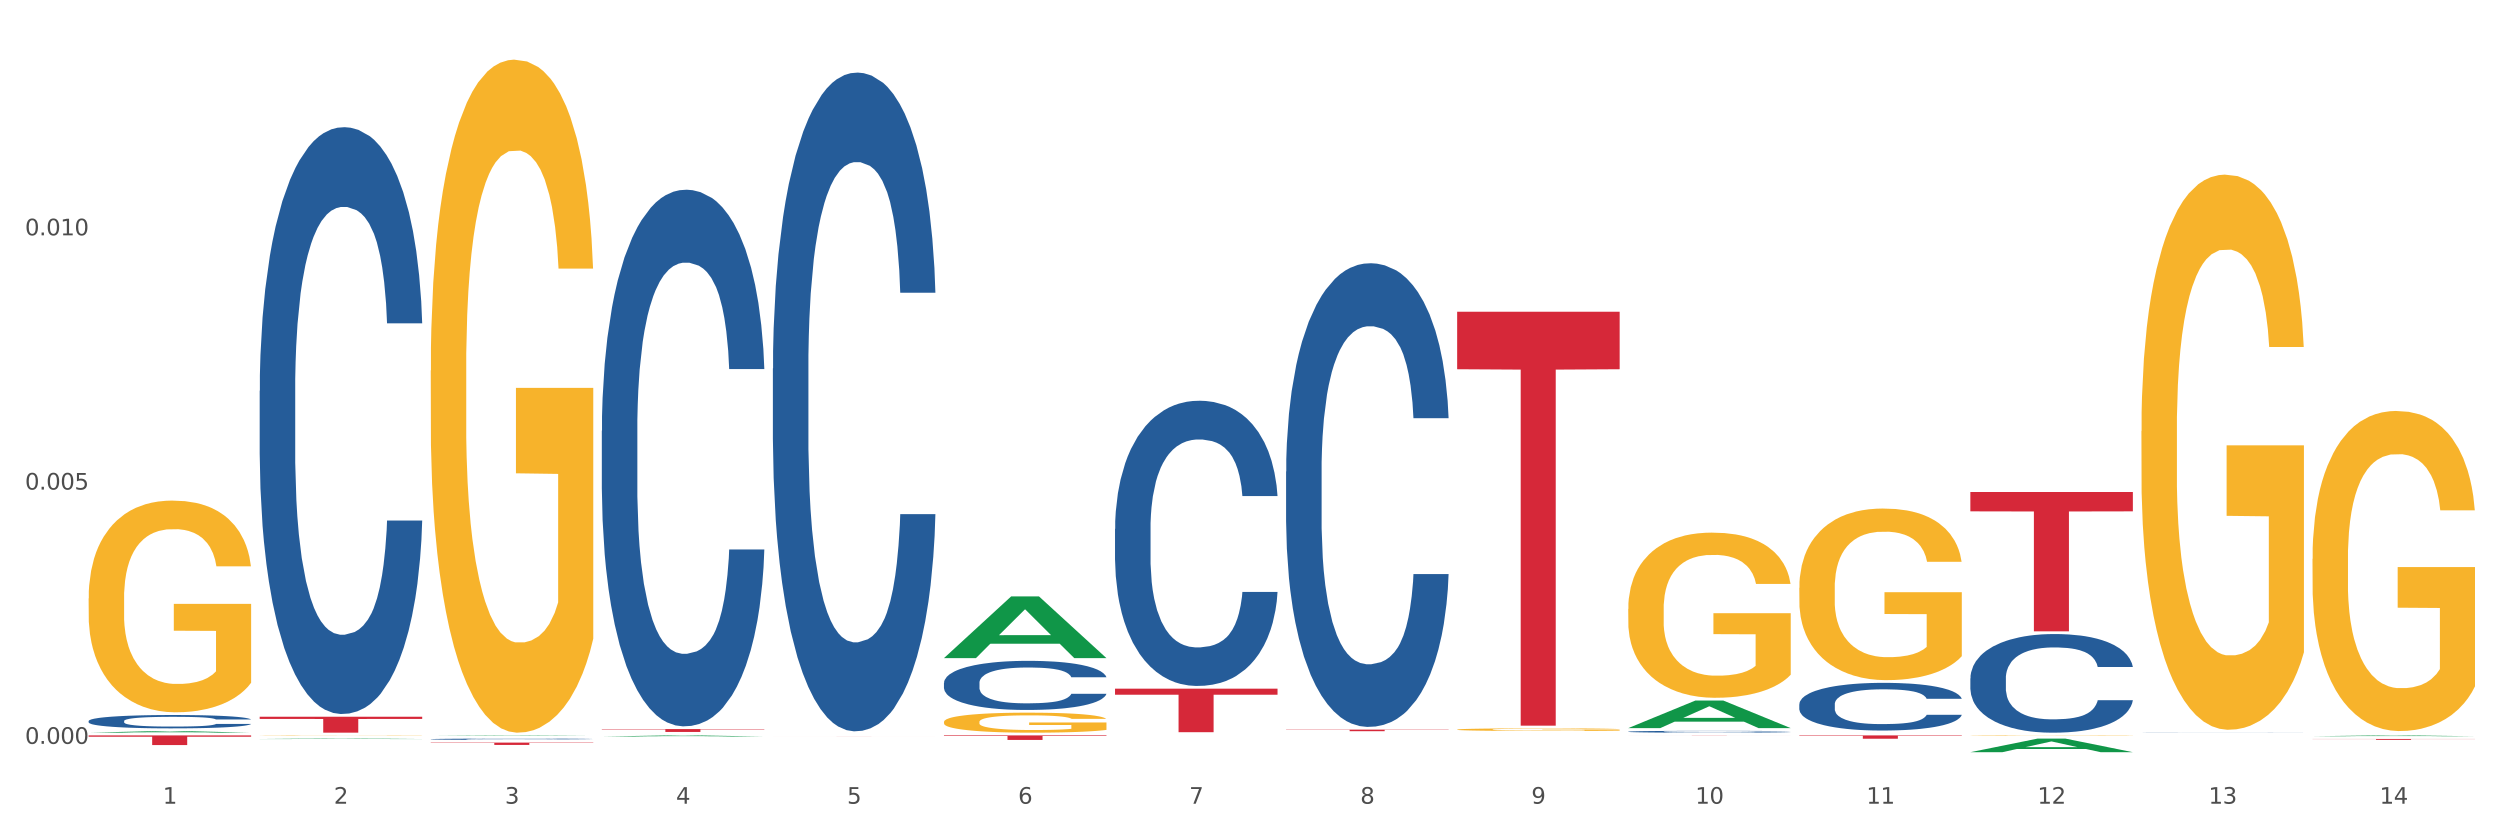<?xml version="1.0" encoding="utf-8" standalone="no"?>
<!DOCTYPE svg PUBLIC "-//W3C//DTD SVG 1.1//EN"
  "http://www.w3.org/Graphics/SVG/1.1/DTD/svg11.dtd">
<svg xmlns:xlink="http://www.w3.org/1999/xlink" width="1080pt" height="360pt" viewBox="0 0 1080 360" xmlns="http://www.w3.org/2000/svg" version="1.1">
 <rect x="0" y="0" width="1080" height="360" fill="#333333" stroke="none"/>
 <defs>
  <style type="text/css">*{stroke-linejoin: round; stroke-linecap: butt}</style>
 </defs>
 <g id="figure_1">
  <g id="patch_1">
   <path d="M 0 360 
L 1080 360 
L 1080 0 
L 0 0 
z
" style="fill: #ffffff; stroke: #ffffff; stroke-linejoin: miter"/>
  </g>
  <g id="axes_1">
   <g id="matplotlib.axis_1">
    <g id="xtick_1">
     <g id="text_1">
      <!-- 1 -->
      <g style="fill: #4d4d4d" transform="translate(70.332 347.204) scale(0.096 -0.096)">
       <defs>
        <path id="DejaVuSans-31" d="M 794 531 
L 1825 531 
L 1825 4091 
L 703 3866 
L 703 4441 
L 1819 4666 
L 2450 4666 
L 2450 531 
L 3481 531 
L 3481 0 
L 794 0 
L 794 531 
z
" transform="scale(0.016)"/>
       </defs>
       <use xlink:href="#DejaVuSans-31"/>
      </g>
     </g>
    </g>
    <g id="xtick_2">
     <g id="text_2">
      <!-- 2 -->
      <g style="fill: #4d4d4d" transform="translate(144.233 347.204) scale(0.096 -0.096)">
       <defs>
        <path id="DejaVuSans-32" d="M 1228 531 
L 3431 531 
L 3431 0 
L 469 0 
L 469 531 
Q 828 903 1448 1529 
Q 2069 2156 2228 2338 
Q 2531 2678 2651 2914 
Q 2772 3150 2772 3378 
Q 2772 3750 2511 3984 
Q 2250 4219 1831 4219 
Q 1534 4219 1204 4116 
Q 875 4013 500 3803 
L 500 4441 
Q 881 4594 1212 4672 
Q 1544 4750 1819 4750 
Q 2544 4750 2975 4387 
Q 3406 4025 3406 3419 
Q 3406 3131 3298 2873 
Q 3191 2616 2906 2266 
Q 2828 2175 2409 1742 
Q 1991 1309 1228 531 
z
" transform="scale(0.016)"/>
       </defs>
       <use xlink:href="#DejaVuSans-32"/>
      </g>
     </g>
    </g>
    <g id="xtick_3">
     <g id="text_3">
      <!-- 3 -->
      <g style="fill: #4d4d4d" transform="translate(218.134 347.204) scale(0.096 -0.096)">
       <defs>
        <path id="DejaVuSans-33" d="M 2597 2516 
Q 3050 2419 3304 2112 
Q 3559 1806 3559 1356 
Q 3559 666 3084 287 
Q 2609 -91 1734 -91 
Q 1441 -91 1130 -33 
Q 819 25 488 141 
L 488 750 
Q 750 597 1062 519 
Q 1375 441 1716 441 
Q 2309 441 2620 675 
Q 2931 909 2931 1356 
Q 2931 1769 2642 2001 
Q 2353 2234 1838 2234 
L 1294 2234 
L 1294 2753 
L 1863 2753 
Q 2328 2753 2575 2939 
Q 2822 3125 2822 3475 
Q 2822 3834 2567 4026 
Q 2313 4219 1838 4219 
Q 1578 4219 1281 4162 
Q 984 4106 628 3988 
L 628 4550 
Q 988 4650 1302 4700 
Q 1616 4750 1894 4750 
Q 2613 4750 3031 4423 
Q 3450 4097 3450 3541 
Q 3450 3153 3228 2886 
Q 3006 2619 2597 2516 
z
" transform="scale(0.016)"/>
       </defs>
       <use xlink:href="#DejaVuSans-33"/>
      </g>
     </g>
    </g>
    <g id="xtick_4">
     <g id="text_4">
      <!-- 4 -->
      <g style="fill: #4d4d4d" transform="translate(292.034 347.204) scale(0.096 -0.096)">
       <defs>
        <path id="DejaVuSans-34" d="M 2419 4116 
L 825 1625 
L 2419 1625 
L 2419 4116 
z
M 2253 4666 
L 3047 4666 
L 3047 1625 
L 3713 1625 
L 3713 1100 
L 3047 1100 
L 3047 0 
L 2419 0 
L 2419 1100 
L 313 1100 
L 313 1709 
L 2253 4666 
z
" transform="scale(0.016)"/>
       </defs>
       <use xlink:href="#DejaVuSans-34"/>
      </g>
     </g>
    </g>
    <g id="xtick_5">
     <g id="text_5">
      <!-- 5 -->
      <g style="fill: #4d4d4d" transform="translate(365.935 347.204) scale(0.096 -0.096)">
       <defs>
        <path id="DejaVuSans-35" d="M 691 4666 
L 3169 4666 
L 3169 4134 
L 1269 4134 
L 1269 2991 
Q 1406 3038 1543 3061 
Q 1681 3084 1819 3084 
Q 2600 3084 3056 2656 
Q 3513 2228 3513 1497 
Q 3513 744 3044 326 
Q 2575 -91 1722 -91 
Q 1428 -91 1123 -41 
Q 819 9 494 109 
L 494 744 
Q 775 591 1075 516 
Q 1375 441 1709 441 
Q 2250 441 2565 725 
Q 2881 1009 2881 1497 
Q 2881 1984 2565 2268 
Q 2250 2553 1709 2553 
Q 1456 2553 1204 2497 
Q 953 2441 691 2322 
L 691 4666 
z
" transform="scale(0.016)"/>
       </defs>
       <use xlink:href="#DejaVuSans-35"/>
      </g>
     </g>
    </g>
    <g id="xtick_6">
     <g id="text_6">
      <!-- 6 -->
      <g style="fill: #4d4d4d" transform="translate(439.836 347.204) scale(0.096 -0.096)">
       <defs>
        <path id="DejaVuSans-36" d="M 2113 2584 
Q 1688 2584 1439 2293 
Q 1191 2003 1191 1497 
Q 1191 994 1439 701 
Q 1688 409 2113 409 
Q 2538 409 2786 701 
Q 3034 994 3034 1497 
Q 3034 2003 2786 2293 
Q 2538 2584 2113 2584 
z
M 3366 4563 
L 3366 3988 
Q 3128 4100 2886 4159 
Q 2644 4219 2406 4219 
Q 1781 4219 1451 3797 
Q 1122 3375 1075 2522 
Q 1259 2794 1537 2939 
Q 1816 3084 2150 3084 
Q 2853 3084 3261 2657 
Q 3669 2231 3669 1497 
Q 3669 778 3244 343 
Q 2819 -91 2113 -91 
Q 1303 -91 875 529 
Q 447 1150 447 2328 
Q 447 3434 972 4092 
Q 1497 4750 2381 4750 
Q 2619 4750 2861 4703 
Q 3103 4656 3366 4563 
z
" transform="scale(0.016)"/>
       </defs>
       <use xlink:href="#DejaVuSans-36"/>
      </g>
     </g>
    </g>
    <g id="xtick_7">
     <g id="text_7">
      <!-- 7 -->
      <g style="fill: #4d4d4d" transform="translate(513.737 347.204) scale(0.096 -0.096)">
       <defs>
        <path id="DejaVuSans-37" d="M 525 4666 
L 3525 4666 
L 3525 4397 
L 1831 0 
L 1172 0 
L 2766 4134 
L 525 4134 
L 525 4666 
z
" transform="scale(0.016)"/>
       </defs>
       <use xlink:href="#DejaVuSans-37"/>
      </g>
     </g>
    </g>
    <g id="xtick_8">
     <g id="text_8">
      <!-- 8 -->
      <g style="fill: #4d4d4d" transform="translate(587.638 347.204) scale(0.096 -0.096)">
       <defs>
        <path id="DejaVuSans-38" d="M 2034 2216 
Q 1584 2216 1326 1975 
Q 1069 1734 1069 1313 
Q 1069 891 1326 650 
Q 1584 409 2034 409 
Q 2484 409 2743 651 
Q 3003 894 3003 1313 
Q 3003 1734 2745 1975 
Q 2488 2216 2034 2216 
z
M 1403 2484 
Q 997 2584 770 2862 
Q 544 3141 544 3541 
Q 544 4100 942 4425 
Q 1341 4750 2034 4750 
Q 2731 4750 3128 4425 
Q 3525 4100 3525 3541 
Q 3525 3141 3298 2862 
Q 3072 2584 2669 2484 
Q 3125 2378 3379 2068 
Q 3634 1759 3634 1313 
Q 3634 634 3220 271 
Q 2806 -91 2034 -91 
Q 1263 -91 848 271 
Q 434 634 434 1313 
Q 434 1759 690 2068 
Q 947 2378 1403 2484 
z
M 1172 3481 
Q 1172 3119 1398 2916 
Q 1625 2713 2034 2713 
Q 2441 2713 2670 2916 
Q 2900 3119 2900 3481 
Q 2900 3844 2670 4047 
Q 2441 4250 2034 4250 
Q 1625 4250 1398 4047 
Q 1172 3844 1172 3481 
z
" transform="scale(0.016)"/>
       </defs>
       <use xlink:href="#DejaVuSans-38"/>
      </g>
     </g>
    </g>
    <g id="xtick_9">
     <g id="text_9">
      <!-- 9 -->
      <g style="fill: #4d4d4d" transform="translate(661.539 347.204) scale(0.096 -0.096)">
       <defs>
        <path id="DejaVuSans-39" d="M 703 97 
L 703 672 
Q 941 559 1184 500 
Q 1428 441 1663 441 
Q 2288 441 2617 861 
Q 2947 1281 2994 2138 
Q 2813 1869 2534 1725 
Q 2256 1581 1919 1581 
Q 1219 1581 811 2004 
Q 403 2428 403 3163 
Q 403 3881 828 4315 
Q 1253 4750 1959 4750 
Q 2769 4750 3195 4129 
Q 3622 3509 3622 2328 
Q 3622 1225 3098 567 
Q 2575 -91 1691 -91 
Q 1453 -91 1209 -44 
Q 966 3 703 97 
z
M 1959 2075 
Q 2384 2075 2632 2365 
Q 2881 2656 2881 3163 
Q 2881 3666 2632 3958 
Q 2384 4250 1959 4250 
Q 1534 4250 1286 3958 
Q 1038 3666 1038 3163 
Q 1038 2656 1286 2365 
Q 1534 2075 1959 2075 
z
" transform="scale(0.016)"/>
       </defs>
       <use xlink:href="#DejaVuSans-39"/>
      </g>
     </g>
    </g>
    <g id="xtick_10">
     <g id="text_10">
      <!-- 10 -->
      <g style="fill: #4d4d4d" transform="translate(732.386 347.204) scale(0.096 -0.096)">
       <defs>
        <path id="DejaVuSans-30" d="M 2034 4250 
Q 1547 4250 1301 3770 
Q 1056 3291 1056 2328 
Q 1056 1369 1301 889 
Q 1547 409 2034 409 
Q 2525 409 2770 889 
Q 3016 1369 3016 2328 
Q 3016 3291 2770 3770 
Q 2525 4250 2034 4250 
z
M 2034 4750 
Q 2819 4750 3233 4129 
Q 3647 3509 3647 2328 
Q 3647 1150 3233 529 
Q 2819 -91 2034 -91 
Q 1250 -91 836 529 
Q 422 1150 422 2328 
Q 422 3509 836 4129 
Q 1250 4750 2034 4750 
z
" transform="scale(0.016)"/>
       </defs>
       <use xlink:href="#DejaVuSans-31"/>
       <use xlink:href="#DejaVuSans-30" transform="translate(63.623 0)"/>
      </g>
     </g>
    </g>
    <g id="xtick_11">
     <g id="text_11">
      <!-- 11 -->
      <g style="fill: #4d4d4d" transform="translate(806.287 347.204) scale(0.096 -0.096)">
       <use xlink:href="#DejaVuSans-31"/>
       <use xlink:href="#DejaVuSans-31" transform="translate(63.623 0)"/>
      </g>
     </g>
    </g>
    <g id="xtick_12">
     <g id="text_12">
      <!-- 12 -->
      <g style="fill: #4d4d4d" transform="translate(880.187 347.204) scale(0.096 -0.096)">
       <use xlink:href="#DejaVuSans-31"/>
       <use xlink:href="#DejaVuSans-32" transform="translate(63.623 0)"/>
      </g>
     </g>
    </g>
    <g id="xtick_13">
     <g id="text_13">
      <!-- 13 -->
      <g style="fill: #4d4d4d" transform="translate(954.088 347.204) scale(0.096 -0.096)">
       <use xlink:href="#DejaVuSans-31"/>
       <use xlink:href="#DejaVuSans-33" transform="translate(63.623 0)"/>
      </g>
     </g>
    </g>
    <g id="xtick_14">
     <g id="text_14">
      <!-- 14 -->
      <g style="fill: #4d4d4d" transform="translate(1027.989 347.204) scale(0.096 -0.096)">
       <use xlink:href="#DejaVuSans-31"/>
       <use xlink:href="#DejaVuSans-34" transform="translate(63.623 0)"/>
      </g>
     </g>
    </g>
    <g id="xtick_15"/>
    <g id="xtick_16"/>
    <g id="xtick_17"/>
    <g id="xtick_18"/>
    <g id="xtick_19"/>
    <g id="xtick_20"/>
    <g id="xtick_21"/>
    <g id="xtick_22"/>
    <g id="xtick_23"/>
    <g id="xtick_24"/>
    <g id="xtick_25"/>
    <g id="xtick_26"/>
    <g id="xtick_27"/>
   </g>
   <g id="matplotlib.axis_2">
    <g id="ytick_1">
     <g id="text_15">
      <!-- 0.000 -->
      <g style="fill: #4d4d4d" transform="translate(10.8 321.339) scale(0.096 -0.096)">
       <defs>
        <path id="DejaVuSans-2e" d="M 684 794 
L 1344 794 
L 1344 0 
L 684 0 
L 684 794 
z
" transform="scale(0.016)"/>
       </defs>
       <use xlink:href="#DejaVuSans-30"/>
       <use xlink:href="#DejaVuSans-2e" transform="translate(63.623 0)"/>
       <use xlink:href="#DejaVuSans-30" transform="translate(95.41 0)"/>
       <use xlink:href="#DejaVuSans-30" transform="translate(159.033 0)"/>
       <use xlink:href="#DejaVuSans-30" transform="translate(222.656 0)"/>
      </g>
     </g>
    </g>
    <g id="ytick_2">
     <g id="text_16">
      <!-- 0.005 -->
      <g style="fill: #4d4d4d" transform="translate(10.8 211.501) scale(0.096 -0.096)">
       <use xlink:href="#DejaVuSans-30"/>
       <use xlink:href="#DejaVuSans-2e" transform="translate(63.623 0)"/>
       <use xlink:href="#DejaVuSans-30" transform="translate(95.41 0)"/>
       <use xlink:href="#DejaVuSans-30" transform="translate(159.033 0)"/>
       <use xlink:href="#DejaVuSans-35" transform="translate(222.656 0)"/>
      </g>
     </g>
    </g>
    <g id="ytick_3">
     <g id="text_17">
      <!-- 0.010 -->
      <g style="fill: #4d4d4d" transform="translate(10.8 101.663) scale(0.096 -0.096)">
       <use xlink:href="#DejaVuSans-30"/>
       <use xlink:href="#DejaVuSans-2e" transform="translate(63.623 0)"/>
       <use xlink:href="#DejaVuSans-30" transform="translate(95.41 0)"/>
       <use xlink:href="#DejaVuSans-31" transform="translate(159.033 0)"/>
       <use xlink:href="#DejaVuSans-30" transform="translate(222.656 0)"/>
      </g>
     </g>
    </g>
    <g id="ytick_4"/>
    <g id="ytick_5"/>
    <g id="ytick_6"/>
   </g>
   <g id="PolyCollection_1">
    <path d="M 38.283 316.523 
L 38.355 316.522 
L 67.306 315.824 
L 79.321 315.824 
L 108.489 316.524 
L 94.592 316.524 
L 88.296 316.361 
L 58.404 316.361 
L 58.187 316.364 
L 52.107 316.524 
L 38.283 316.524 
L 38.283 316.523 
L 62.167 316.264 
L 84.532 316.263 
L 73.458 315.973 
L 73.314 315.972 
L 73.169 315.974 
L 62.095 316.263 
L 62.167 316.264 
L 38.283 316.523 
z
" clip-path="url(#p66ba015372)" style="fill: #109648"/>
    <path d="M 407.787 311.87 
L 407.87 311.862 
L 407.87 311.578 
L 408.036 311.333 
L 408.865 310.74 
L 410.108 310.25 
L 411.02 309.99 
L 411.932 309.776 
L 413.009 309.563 
L 414.335 309.342 
L 416.739 309.018 
L 418.231 308.852 
L 420.055 308.678 
L 423.37 308.425 
L 425.774 308.283 
L 428.261 308.164 
L 432.322 308.022 
L 434.974 307.959 
L 437.793 307.911 
L 441.191 307.88 
L 443.761 307.872 
L 449.397 307.896 
L 454.204 307.967 
L 456.525 308.022 
L 459.509 308.117 
L 461.084 308.18 
L 463.654 308.306 
L 466.306 308.472 
L 468.129 308.615 
L 470.865 308.883 
L 472.937 309.152 
L 474.843 309.484 
L 475.838 309.713 
L 476.584 309.926 
L 477.247 310.171 
L 477.91 310.558 
L 462.99 310.558 
L 462.41 310.282 
L 461.498 310.021 
L 460.172 309.768 
L 459.012 309.61 
L 457.023 309.413 
L 455.199 309.286 
L 453.293 309.191 
L 450.972 309.112 
L 449.148 309.073 
L 446.579 309.041 
L 441.523 309.049 
L 438.124 309.112 
L 435.803 309.191 
L 434.311 309.263 
L 432.985 309.342 
L 431.493 309.452 
L 429.753 309.618 
L 428.509 309.768 
L 427.266 309.958 
L 426.271 310.148 
L 425.359 310.369 
L 424.613 310.606 
L 424.033 310.851 
L 423.536 311.151 
L 423.122 311.649 
L 423.122 312.731 
L 423.287 312.976 
L 423.702 313.3 
L 424.199 313.545 
L 425.028 313.838 
L 425.774 314.035 
L 427.183 314.32 
L 428.758 314.557 
L 430.001 314.707 
L 431.244 314.833 
L 433.4 315.007 
L 435.803 315.149 
L 437.876 315.236 
L 440.694 315.315 
L 442.6 315.347 
L 444.258 315.363 
L 448.319 315.363 
L 451.22 315.339 
L 454.453 315.284 
L 456.94 315.213 
L 459.012 315.126 
L 461.333 314.983 
L 462.825 314.849 
L 462.825 313.198 
L 444.589 313.19 
L 444.589 312.091 
L 477.993 312.091 
L 477.993 315.315 
L 476.584 315.481 
L 475.009 315.631 
L 473.351 315.766 
L 470.865 315.932 
L 467.881 316.09 
L 465.228 316.2 
L 462.41 316.295 
L 459.095 316.382 
L 454.785 316.461 
L 452.132 316.493 
L 448.817 316.516 
L 444.921 316.524 
L 441.523 316.509 
L 438.207 316.469 
L 434.726 316.398 
L 431.327 316.295 
L 428.758 316.192 
L 426.188 316.066 
L 423.453 315.9 
L 421.298 315.742 
L 419.64 315.6 
L 417.817 315.418 
L 415.827 315.181 
L 414.335 314.968 
L 413.009 314.746 
L 411.6 314.462 
L 410.605 314.217 
L 409.611 313.909 
L 409.031 313.68 
L 408.368 313.324 
L 407.87 312.826 
L 407.787 311.87 
z
" clip-path="url(#p66ba015372)" style="fill: #f7b32b"/>
    <path d="M 629.49 315.176 
L 629.573 315.175 
L 629.573 315.137 
L 629.739 315.106 
L 630.567 315.028 
L 631.811 314.964 
L 632.722 314.93 
L 633.634 314.902 
L 634.712 314.875 
L 636.038 314.846 
L 638.442 314.804 
L 639.934 314.782 
L 641.757 314.759 
L 645.073 314.726 
L 647.476 314.708 
L 649.963 314.692 
L 654.025 314.674 
L 656.677 314.665 
L 659.495 314.659 
L 662.894 314.655 
L 665.463 314.654 
L 671.099 314.657 
L 675.907 314.666 
L 678.228 314.674 
L 681.212 314.686 
L 682.787 314.694 
L 685.356 314.711 
L 688.009 314.732 
L 689.832 314.751 
L 692.567 314.786 
L 694.64 314.821 
L 696.546 314.864 
L 697.541 314.894 
L 698.287 314.922 
L 698.95 314.954 
L 699.613 315.005 
L 684.693 315.005 
L 684.113 314.968 
L 683.201 314.934 
L 681.875 314.901 
L 680.714 314.881 
L 678.725 314.855 
L 676.902 314.839 
L 674.995 314.826 
L 672.674 314.816 
L 670.851 314.811 
L 668.281 314.807 
L 663.225 314.808 
L 659.827 314.816 
L 657.506 314.826 
L 656.014 314.836 
L 654.688 314.846 
L 653.196 314.86 
L 651.455 314.882 
L 650.212 314.901 
L 648.968 314.926 
L 647.974 314.951 
L 647.062 314.98 
L 646.316 315.011 
L 645.736 315.043 
L 645.239 315.082 
L 644.824 315.147 
L 644.824 315.288 
L 644.99 315.32 
L 645.404 315.362 
L 645.902 315.394 
L 646.731 315.432 
L 647.476 315.458 
L 648.886 315.495 
L 650.46 315.526 
L 651.704 315.546 
L 652.947 315.562 
L 655.102 315.585 
L 657.506 315.603 
L 659.578 315.615 
L 662.396 315.625 
L 664.303 315.629 
L 665.96 315.631 
L 670.022 315.631 
L 672.923 315.628 
L 676.156 315.621 
L 678.642 315.612 
L 680.714 315.6 
L 683.035 315.582 
L 684.527 315.564 
L 684.527 315.349 
L 666.292 315.348 
L 666.292 315.204 
L 699.696 315.204 
L 699.696 315.625 
L 698.287 315.647 
L 696.712 315.666 
L 695.054 315.684 
L 692.567 315.705 
L 689.583 315.726 
L 686.931 315.74 
L 684.113 315.753 
L 680.797 315.764 
L 676.487 315.774 
L 673.835 315.779 
L 670.519 315.782 
L 666.624 315.783 
L 663.225 315.781 
L 659.91 315.775 
L 656.428 315.766 
L 653.03 315.753 
L 650.46 315.739 
L 647.891 315.723 
L 645.156 315.701 
L 643.001 315.681 
L 641.343 315.662 
L 639.519 315.638 
L 637.53 315.607 
L 636.038 315.58 
L 634.712 315.551 
L 633.303 315.514 
L 632.308 315.482 
L 631.313 315.442 
L 630.733 315.412 
L 630.07 315.365 
L 629.573 315.3 
L 629.49 315.176 
z
" clip-path="url(#p66ba015372)" style="fill: #f7b32b"/>
    <path d="M 703.391 263.066 
L 703.474 263.001 
L 703.474 260.655 
L 703.639 258.635 
L 704.468 253.748 
L 705.712 249.707 
L 706.623 247.557 
L 707.535 245.797 
L 708.613 244.038 
L 709.939 242.213 
L 712.343 239.541 
L 713.835 238.173 
L 715.658 236.739 
L 718.974 234.654 
L 721.377 233.481 
L 723.864 232.503 
L 727.925 231.33 
L 730.578 230.809 
L 733.396 230.418 
L 736.794 230.157 
L 739.364 230.092 
L 745 230.288 
L 749.808 230.874 
L 752.129 231.33 
L 755.113 232.112 
L 756.687 232.634 
L 759.257 233.676 
L 761.909 235.045 
L 763.733 236.218 
L 766.468 238.434 
L 768.54 240.649 
L 770.447 243.386 
L 771.441 245.276 
L 772.187 247.035 
L 772.851 249.056 
L 773.514 252.249 
L 758.594 252.249 
L 758.014 249.968 
L 757.102 247.817 
L 755.776 245.732 
L 754.615 244.429 
L 752.626 242.8 
L 750.802 241.757 
L 748.896 240.975 
L 746.575 240.323 
L 744.752 239.998 
L 742.182 239.737 
L 737.126 239.802 
L 733.728 240.323 
L 731.407 240.975 
L 729.915 241.562 
L 728.589 242.213 
L 727.097 243.126 
L 725.356 244.494 
L 724.113 245.732 
L 722.869 247.296 
L 721.875 248.86 
L 720.963 250.685 
L 720.217 252.64 
L 719.637 254.66 
L 719.139 257.136 
L 718.725 261.242 
L 718.725 270.169 
L 718.891 272.19 
L 719.305 274.861 
L 719.802 276.882 
L 720.631 279.293 
L 721.377 280.922 
L 722.786 283.268 
L 724.361 285.223 
L 725.605 286.461 
L 726.848 287.504 
L 729.003 288.937 
L 731.407 290.11 
L 733.479 290.827 
L 736.297 291.479 
L 738.204 291.739 
L 739.861 291.87 
L 743.923 291.87 
L 746.824 291.674 
L 750.056 291.218 
L 752.543 290.632 
L 754.615 289.915 
L 756.936 288.742 
L 758.428 287.634 
L 758.428 274.014 
L 740.193 273.949 
L 740.193 264.891 
L 773.597 264.891 
L 773.597 291.479 
L 772.187 292.847 
L 770.613 294.085 
L 768.955 295.193 
L 766.468 296.562 
L 763.484 297.865 
L 760.832 298.777 
L 758.014 299.559 
L 754.698 300.276 
L 750.388 300.928 
L 747.736 301.188 
L 744.42 301.384 
L 740.524 301.449 
L 737.126 301.319 
L 733.811 300.993 
L 730.329 300.406 
L 726.931 299.559 
L 724.361 298.712 
L 721.792 297.669 
L 719.057 296.301 
L 716.901 294.998 
L 715.244 293.825 
L 713.42 292.326 
L 711.431 290.371 
L 709.939 288.611 
L 708.613 286.787 
L 707.204 284.441 
L 706.209 282.421 
L 705.214 279.879 
L 704.634 277.989 
L 703.971 275.057 
L 703.474 270.951 
L 703.391 263.066 
z
" clip-path="url(#p66ba015372)" style="fill: #f7b32b"/>
    <path d="M 777.292 253.947 
L 777.374 253.879 
L 777.374 251.442 
L 777.54 249.343 
L 778.369 244.265 
L 779.612 240.068 
L 780.524 237.833 
L 781.436 236.005 
L 782.514 234.177 
L 783.84 232.282 
L 786.243 229.506 
L 787.735 228.084 
L 789.559 226.594 
L 792.874 224.428 
L 795.278 223.209 
L 797.765 222.194 
L 801.826 220.975 
L 804.479 220.433 
L 807.297 220.027 
L 810.695 219.756 
L 813.265 219.689 
L 818.901 219.892 
L 823.709 220.501 
L 826.03 220.975 
L 829.013 221.787 
L 830.588 222.329 
L 833.158 223.412 
L 835.81 224.834 
L 837.634 226.053 
L 840.369 228.355 
L 842.441 230.657 
L 844.348 233.5 
L 845.342 235.464 
L 846.088 237.292 
L 846.751 239.391 
L 847.415 242.708 
L 832.495 242.708 
L 831.915 240.338 
L 831.003 238.104 
L 829.677 235.938 
L 828.516 234.584 
L 826.527 232.891 
L 824.703 231.808 
L 822.797 230.995 
L 820.476 230.318 
L 818.653 229.98 
L 816.083 229.709 
L 811.027 229.777 
L 807.628 230.318 
L 805.308 230.995 
L 803.816 231.605 
L 802.489 232.282 
L 800.997 233.229 
L 799.257 234.651 
L 798.014 235.938 
L 796.77 237.563 
L 795.776 239.187 
L 794.864 241.083 
L 794.118 243.114 
L 793.538 245.213 
L 793.04 247.786 
L 792.626 252.051 
L 792.626 261.327 
L 792.792 263.425 
L 793.206 266.201 
L 793.703 268.3 
L 794.532 270.805 
L 795.278 272.498 
L 796.687 274.935 
L 798.262 276.966 
L 799.505 278.253 
L 800.749 279.336 
L 802.904 280.825 
L 805.308 282.044 
L 807.38 282.789 
L 810.198 283.466 
L 812.104 283.737 
L 813.762 283.872 
L 817.824 283.872 
L 820.725 283.669 
L 823.957 283.195 
L 826.444 282.586 
L 828.516 281.841 
L 830.837 280.622 
L 832.329 279.471 
L 832.329 265.321 
L 814.094 265.253 
L 814.094 255.843 
L 847.497 255.843 
L 847.497 283.466 
L 846.088 284.888 
L 844.513 286.174 
L 842.856 287.325 
L 840.369 288.747 
L 837.385 290.101 
L 834.733 291.049 
L 831.915 291.861 
L 828.599 292.606 
L 824.289 293.283 
L 821.636 293.554 
L 818.321 293.757 
L 814.425 293.825 
L 811.027 293.689 
L 807.711 293.351 
L 804.23 292.741 
L 800.832 291.861 
L 798.262 290.981 
L 795.693 289.898 
L 792.957 288.476 
L 790.802 287.122 
L 789.145 285.903 
L 787.321 284.346 
L 785.332 282.315 
L 783.84 280.487 
L 782.514 278.591 
L 781.104 276.154 
L 780.11 274.055 
L 779.115 271.415 
L 778.535 269.451 
L 777.872 266.404 
L 777.374 262.139 
L 777.292 253.947 
z
" clip-path="url(#p66ba015372)" style="fill: #f7b32b"/>
    <path d="M 851.192 317.79 
L 851.275 317.79 
L 851.275 317.783 
L 851.441 317.777 
L 852.27 317.762 
L 853.513 317.75 
L 854.425 317.744 
L 855.337 317.739 
L 856.414 317.734 
L 857.741 317.728 
L 860.144 317.72 
L 861.636 317.716 
L 863.46 317.712 
L 866.775 317.706 
L 869.179 317.702 
L 871.666 317.699 
L 875.727 317.696 
L 878.38 317.694 
L 881.198 317.693 
L 884.596 317.692 
L 887.166 317.692 
L 892.802 317.693 
L 897.61 317.694 
L 899.93 317.696 
L 902.914 317.698 
L 904.489 317.7 
L 907.059 317.703 
L 909.711 317.707 
L 911.535 317.71 
L 914.27 317.717 
L 916.342 317.723 
L 918.249 317.732 
L 919.243 317.737 
L 919.989 317.742 
L 920.652 317.748 
L 921.315 317.758 
L 906.396 317.758 
L 905.815 317.751 
L 904.904 317.745 
L 903.577 317.739 
L 902.417 317.735 
L 900.428 317.73 
L 898.604 317.727 
L 896.698 317.724 
L 894.377 317.722 
L 892.553 317.722 
L 889.984 317.721 
L 884.928 317.721 
L 881.529 317.722 
L 879.208 317.724 
L 877.717 317.726 
L 876.39 317.728 
L 874.898 317.731 
L 873.158 317.735 
L 871.914 317.739 
L 870.671 317.743 
L 869.676 317.748 
L 868.765 317.753 
L 868.019 317.759 
L 867.438 317.765 
L 866.941 317.773 
L 866.527 317.785 
L 866.527 317.811 
L 866.692 317.817 
L 867.107 317.825 
L 867.604 317.831 
L 868.433 317.839 
L 869.179 317.843 
L 870.588 317.85 
L 872.163 317.856 
L 873.406 317.86 
L 874.65 317.863 
L 876.805 317.867 
L 879.208 317.871 
L 881.281 317.873 
L 884.099 317.875 
L 886.005 317.876 
L 887.663 317.876 
L 891.725 317.876 
L 894.626 317.875 
L 897.858 317.874 
L 900.345 317.872 
L 902.417 317.87 
L 904.738 317.867 
L 906.23 317.863 
L 906.23 317.823 
L 887.995 317.823 
L 887.995 317.796 
L 921.398 317.796 
L 921.398 317.875 
L 919.989 317.879 
L 918.414 317.883 
L 916.757 317.886 
L 914.27 317.89 
L 911.286 317.894 
L 908.634 317.897 
L 905.815 317.899 
L 902.5 317.901 
L 898.19 317.903 
L 895.537 317.904 
L 892.222 317.904 
L 888.326 317.904 
L 884.928 317.904 
L 881.612 317.903 
L 878.131 317.901 
L 874.733 317.899 
L 872.163 317.896 
L 869.594 317.893 
L 866.858 317.889 
L 864.703 317.885 
L 863.045 317.882 
L 861.222 317.877 
L 859.233 317.871 
L 857.741 317.866 
L 856.414 317.861 
L 855.005 317.854 
L 854.011 317.848 
L 853.016 317.84 
L 852.436 317.835 
L 851.773 317.826 
L 851.275 317.814 
L 851.192 317.79 
z
" clip-path="url(#p66ba015372)" style="fill: #f7b32b"/>
    <path d="M 925.093 186.259 
L 925.176 186.04 
L 925.176 178.155 
L 925.342 171.365 
L 926.171 154.938 
L 927.414 141.358 
L 928.326 134.13 
L 929.238 128.216 
L 930.315 122.303 
L 931.641 116.17 
L 934.045 107.19 
L 935.537 102.59 
L 937.361 97.771 
L 940.676 90.763 
L 943.08 86.82 
L 945.567 83.535 
L 949.628 79.592 
L 952.28 77.84 
L 955.099 76.526 
L 958.497 75.65 
L 961.067 75.43 
L 966.703 76.088 
L 971.51 78.059 
L 973.831 79.592 
L 976.815 82.22 
L 978.39 83.973 
L 980.96 87.477 
L 983.612 92.077 
L 985.436 96.019 
L 988.171 103.466 
L 990.243 110.913 
L 992.149 120.112 
L 993.144 126.464 
L 993.89 132.378 
L 994.553 139.168 
L 995.216 149.9 
L 980.296 149.9 
L 979.716 142.234 
L 978.805 135.006 
L 977.478 127.997 
L 976.318 123.617 
L 974.329 118.141 
L 972.505 114.637 
L 970.599 112.008 
L 968.278 109.818 
L 966.454 108.723 
L 963.885 107.847 
L 958.829 108.066 
L 955.43 109.818 
L 953.109 112.008 
L 951.617 113.98 
L 950.291 116.17 
L 948.799 119.236 
L 947.059 123.836 
L 945.815 127.997 
L 944.572 133.254 
L 943.577 138.511 
L 942.665 144.644 
L 941.92 151.214 
L 941.339 158.004 
L 940.842 166.327 
L 940.428 180.126 
L 940.428 210.133 
L 940.593 216.923 
L 941.008 225.903 
L 941.505 232.693 
L 942.334 240.797 
L 943.08 246.273 
L 944.489 254.158 
L 946.064 260.729 
L 947.307 264.891 
L 948.551 268.395 
L 950.706 273.214 
L 953.109 277.156 
L 955.182 279.565 
L 958 281.756 
L 959.906 282.632 
L 961.564 283.07 
L 965.625 283.07 
L 968.526 282.413 
L 971.759 280.88 
L 974.246 278.908 
L 976.318 276.499 
L 978.639 272.557 
L 980.131 268.833 
L 980.131 223.056 
L 961.895 222.837 
L 961.895 192.392 
L 995.299 192.392 
L 995.299 281.756 
L 993.89 286.355 
L 992.315 290.517 
L 990.657 294.24 
L 988.171 298.84 
L 985.187 303.221 
L 982.534 306.287 
L 979.716 308.915 
L 976.401 311.325 
L 972.091 313.515 
L 969.438 314.391 
L 966.123 315.048 
L 962.227 315.267 
L 958.829 314.829 
L 955.513 313.734 
L 952.032 311.763 
L 948.633 308.915 
L 946.064 306.068 
L 943.494 302.563 
L 940.759 297.964 
L 938.604 293.583 
L 936.946 289.641 
L 935.123 284.603 
L 933.133 278.032 
L 931.641 272.118 
L 930.315 265.986 
L 928.906 258.101 
L 927.912 251.311 
L 926.917 242.769 
L 926.337 236.417 
L 925.674 226.56 
L 925.176 212.762 
L 925.093 186.259 
z
" clip-path="url(#p66ba015372)" style="fill: #f7b32b"/>
    <path d="M 998.994 241.434 
L 999.077 241.307 
L 999.077 236.761 
L 999.243 232.846 
L 1000.072 223.374 
L 1001.315 215.545 
L 1002.227 211.377 
L 1003.139 207.967 
L 1004.216 204.557 
L 1005.542 201.021 
L 1007.946 195.844 
L 1009.438 193.192 
L 1011.262 190.413 
L 1014.577 186.372 
L 1016.981 184.099 
L 1019.467 182.204 
L 1023.529 179.931 
L 1026.181 178.921 
L 1029 178.163 
L 1032.398 177.658 
L 1034.967 177.532 
L 1040.604 177.911 
L 1045.411 179.047 
L 1047.732 179.931 
L 1050.716 181.447 
L 1052.291 182.457 
L 1054.86 184.478 
L 1057.513 187.13 
L 1059.336 189.403 
L 1062.072 193.697 
L 1064.144 197.99 
L 1066.05 203.295 
L 1067.045 206.957 
L 1067.791 210.367 
L 1068.454 214.282 
L 1069.117 220.47 
L 1054.197 220.47 
L 1053.617 216.05 
L 1052.705 211.882 
L 1051.379 207.841 
L 1050.219 205.315 
L 1048.229 202.158 
L 1046.406 200.137 
L 1044.499 198.622 
L 1042.179 197.359 
L 1040.355 196.728 
L 1037.786 196.222 
L 1032.729 196.349 
L 1029.331 197.359 
L 1027.01 198.622 
L 1025.518 199.759 
L 1024.192 201.021 
L 1022.7 202.789 
L 1020.959 205.441 
L 1019.716 207.841 
L 1018.473 210.872 
L 1017.478 213.903 
L 1016.566 217.439 
L 1015.82 221.228 
L 1015.24 225.142 
L 1014.743 229.941 
L 1014.328 237.898 
L 1014.328 255.199 
L 1014.494 259.114 
L 1014.909 264.292 
L 1015.406 268.207 
L 1016.235 272.879 
L 1016.981 276.037 
L 1018.39 280.583 
L 1019.965 284.372 
L 1021.208 286.771 
L 1022.451 288.792 
L 1024.606 291.57 
L 1027.01 293.843 
L 1029.082 295.232 
L 1031.901 296.495 
L 1033.807 297 
L 1035.465 297.253 
L 1039.526 297.253 
L 1042.427 296.874 
L 1045.66 295.99 
L 1048.147 294.854 
L 1050.219 293.464 
L 1052.54 291.191 
L 1054.032 289.044 
L 1054.032 262.65 
L 1035.796 262.524 
L 1035.796 244.97 
L 1069.2 244.97 
L 1069.2 296.495 
L 1067.791 299.147 
L 1066.216 301.547 
L 1064.558 303.694 
L 1062.072 306.346 
L 1059.088 308.872 
L 1056.435 310.64 
L 1053.617 312.155 
L 1050.302 313.544 
L 1045.991 314.807 
L 1043.339 315.312 
L 1040.024 315.691 
L 1036.128 315.817 
L 1032.729 315.565 
L 1029.414 314.933 
L 1025.933 313.797 
L 1022.534 312.155 
L 1019.965 310.513 
L 1017.395 308.493 
L 1014.66 305.841 
L 1012.505 303.315 
L 1010.847 301.042 
L 1009.024 298.137 
L 1007.034 294.348 
L 1005.542 290.939 
L 1004.216 287.403 
L 1002.807 282.856 
L 1001.812 278.941 
L 1000.818 274.016 
L 1000.237 270.354 
L 999.574 264.671 
L 999.077 256.714 
L 998.994 241.434 
z
" clip-path="url(#p66ba015372)" style="fill: #f7b32b"/>
    <path d="M 186.085 320.796 
L 256.291 320.796 
L 256.291 320.936 
L 228.674 320.937 
L 228.674 321.803 
L 213.535 321.803 
L 213.535 320.937 
L 186.085 320.936 
L 186.085 320.797 
L 186.085 320.796 
z
" clip-path="url(#p66ba015372)" style="fill: #d62839"/>
    <path d="M 38.283 258.518 
L 38.366 258.435 
L 38.366 255.428 
L 38.532 252.838 
L 39.361 246.574 
L 40.604 241.395 
L 41.516 238.638 
L 42.427 236.383 
L 43.505 234.128 
L 44.831 231.789 
L 47.235 228.364 
L 48.727 226.61 
L 50.55 224.772 
L 53.866 222.099 
L 56.27 220.596 
L 58.756 219.343 
L 62.818 217.84 
L 65.47 217.171 
L 68.288 216.67 
L 71.687 216.336 
L 74.256 216.252 
L 79.893 216.503 
L 84.7 217.255 
L 87.021 217.84 
L 90.005 218.842 
L 91.58 219.51 
L 94.149 220.847 
L 96.802 222.601 
L 98.625 224.104 
L 101.36 226.944 
L 103.433 229.784 
L 105.339 233.292 
L 106.334 235.715 
L 107.08 237.97 
L 107.743 240.559 
L 108.406 244.652 
L 93.486 244.652 
L 92.906 241.729 
L 91.994 238.972 
L 90.668 236.299 
L 89.508 234.629 
L 87.518 232.541 
L 85.695 231.204 
L 83.788 230.202 
L 81.467 229.367 
L 79.644 228.949 
L 77.074 228.615 
L 72.018 228.698 
L 68.62 229.367 
L 66.299 230.202 
L 64.807 230.954 
L 63.481 231.789 
L 61.989 232.958 
L 60.248 234.712 
L 59.005 236.299 
L 57.762 238.304 
L 56.767 240.309 
L 55.855 242.648 
L 55.109 245.154 
L 54.529 247.743 
L 54.032 250.917 
L 53.617 256.179 
L 53.617 267.623 
L 53.783 270.212 
L 54.197 273.637 
L 54.695 276.226 
L 55.524 279.317 
L 56.27 281.405 
L 57.679 284.412 
L 59.254 286.918 
L 60.497 288.505 
L 61.74 289.842 
L 63.895 291.679 
L 66.299 293.183 
L 68.371 294.102 
L 71.189 294.937 
L 73.096 295.271 
L 74.754 295.438 
L 78.815 295.438 
L 81.716 295.187 
L 84.949 294.603 
L 87.435 293.851 
L 89.508 292.932 
L 91.828 291.429 
L 93.32 290.009 
L 93.32 272.551 
L 75.085 272.468 
L 75.085 260.857 
L 108.489 260.857 
L 108.489 294.937 
L 107.08 296.691 
L 105.505 298.278 
L 103.847 299.698 
L 101.36 301.452 
L 98.377 303.123 
L 95.724 304.292 
L 92.906 305.294 
L 89.59 306.213 
L 85.28 307.049 
L 82.628 307.383 
L 79.312 307.633 
L 75.417 307.717 
L 72.018 307.55 
L 68.703 307.132 
L 65.221 306.38 
L 61.823 305.294 
L 59.254 304.209 
L 56.684 302.872 
L 53.949 301.118 
L 51.794 299.447 
L 50.136 297.944 
L 48.312 296.023 
L 46.323 293.517 
L 44.831 291.262 
L 43.505 288.923 
L 42.096 285.916 
L 41.101 283.326 
L 40.107 280.069 
L 39.526 277.646 
L 38.863 273.888 
L 38.366 268.625 
L 38.283 258.518 
z
" clip-path="url(#p66ba015372)" style="fill: #f7b32b"/>
    <path d="M 186.085 160.122 
L 186.168 159.857 
L 186.168 150.297 
L 186.333 142.065 
L 187.162 122.15 
L 188.406 105.687 
L 189.317 96.924 
L 190.229 89.754 
L 191.307 82.585 
L 192.633 75.15 
L 195.037 64.263 
L 196.529 58.686 
L 198.352 52.844 
L 201.668 44.347 
L 204.071 39.568 
L 206.558 35.584 
L 210.619 30.805 
L 213.272 28.68 
L 216.09 27.087 
L 219.488 26.025 
L 222.058 25.759 
L 227.694 26.556 
L 232.502 28.946 
L 234.823 30.805 
L 237.807 33.991 
L 239.381 36.116 
L 241.951 40.364 
L 244.603 45.94 
L 246.427 50.72 
L 249.162 59.748 
L 251.234 68.777 
L 253.141 79.929 
L 254.135 87.63 
L 254.881 94.8 
L 255.545 103.031 
L 256.208 116.043 
L 241.288 116.043 
L 240.708 106.749 
L 239.796 97.986 
L 238.47 89.489 
L 237.309 84.178 
L 235.32 77.54 
L 233.496 73.291 
L 231.59 70.104 
L 229.269 67.449 
L 227.446 66.121 
L 224.876 65.059 
L 219.82 65.325 
L 216.422 67.449 
L 214.101 70.104 
L 212.609 72.494 
L 211.283 75.15 
L 209.791 78.867 
L 208.05 84.444 
L 206.807 89.489 
L 205.563 95.862 
L 204.569 102.235 
L 203.657 109.67 
L 202.911 117.636 
L 202.331 125.868 
L 201.833 135.958 
L 201.419 152.687 
L 201.419 189.066 
L 201.585 197.297 
L 201.999 208.185 
L 202.496 216.416 
L 203.325 226.241 
L 204.071 232.88 
L 205.48 242.439 
L 207.055 250.405 
L 208.299 255.45 
L 209.542 259.699 
L 211.697 265.541 
L 214.101 270.321 
L 216.173 273.242 
L 218.991 275.897 
L 220.898 276.959 
L 222.555 277.49 
L 226.617 277.49 
L 229.518 276.694 
L 232.75 274.835 
L 235.237 272.445 
L 237.309 269.524 
L 239.63 264.744 
L 241.122 260.23 
L 241.122 204.733 
L 222.887 204.467 
L 222.887 167.557 
L 256.291 167.557 
L 256.291 275.897 
L 254.881 281.473 
L 253.307 286.518 
L 251.649 291.033 
L 249.162 296.609 
L 246.178 301.92 
L 243.526 305.637 
L 240.708 308.824 
L 237.392 311.745 
L 233.082 314.4 
L 230.43 315.462 
L 227.114 316.259 
L 223.218 316.524 
L 219.82 315.993 
L 216.504 314.666 
L 213.023 312.276 
L 209.625 308.824 
L 207.055 305.372 
L 204.486 301.123 
L 201.75 295.547 
L 199.595 290.236 
L 197.938 285.456 
L 196.114 279.349 
L 194.125 271.383 
L 192.633 264.213 
L 191.307 256.778 
L 189.898 247.219 
L 188.903 238.987 
L 187.908 228.631 
L 187.328 220.93 
L 186.665 208.981 
L 186.168 192.252 
L 186.085 160.122 
z
" clip-path="url(#p66ba015372)" style="fill: #f7b32b"/>
    <path d="M 998.994 319.23 
L 1069.2 319.23 
L 1069.2 319.284 
L 1041.583 319.284 
L 1041.583 319.618 
L 1026.444 319.618 
L 1026.444 319.284 
L 998.994 319.284 
L 998.994 319.23 
L 998.994 319.23 
z
" clip-path="url(#p66ba015372)" style="fill: #d62839"/>
    <path d="M 777.292 317.692 
L 847.497 317.692 
L 847.497 317.893 
L 819.881 317.895 
L 819.881 319.14 
L 804.742 319.14 
L 804.742 317.895 
L 777.292 317.893 
L 777.292 317.693 
L 777.292 317.692 
z
" clip-path="url(#p66ba015372)" style="fill: #d62839"/>
    <path d="M 703.391 317.692 
L 773.597 317.692 
L 773.597 317.701 
L 745.98 317.701 
L 745.98 317.756 
L 730.841 317.756 
L 730.841 317.701 
L 703.391 317.701 
L 703.391 317.692 
L 703.391 317.692 
z
" clip-path="url(#p66ba015372)" style="fill: #d62839"/>
    <path d="M 629.49 134.656 
L 699.696 134.656 
L 699.696 159.507 
L 672.079 159.675 
L 672.079 313.486 
L 656.94 313.486 
L 656.94 159.675 
L 629.49 159.507 
L 629.49 134.824 
L 629.49 134.656 
z
" clip-path="url(#p66ba015372)" style="fill: #d62839"/>
    <path d="M 555.589 315.202 
L 625.795 315.202 
L 625.795 315.295 
L 598.178 315.296 
L 598.178 315.875 
L 583.039 315.875 
L 583.039 315.296 
L 555.589 315.295 
L 555.589 315.202 
L 555.589 315.202 
z
" clip-path="url(#p66ba015372)" style="fill: #d62839"/>
    <path d="M 481.688 297.505 
L 551.894 297.505 
L 551.894 300.119 
L 524.277 300.137 
L 524.277 316.313 
L 509.138 316.313 
L 509.138 300.137 
L 481.688 300.119 
L 481.688 297.523 
L 481.688 297.505 
z
" clip-path="url(#p66ba015372)" style="fill: #d62839"/>
    <path d="M 407.787 317.692 
L 477.993 317.692 
L 477.993 317.963 
L 450.377 317.965 
L 450.377 319.641 
L 435.237 319.641 
L 435.237 317.965 
L 407.787 317.963 
L 407.787 317.694 
L 407.787 317.692 
z
" clip-path="url(#p66ba015372)" style="fill: #d62839"/>
    <path d="M 333.886 317.982 
L 404.092 317.982 
L 404.092 317.986 
L 376.476 317.986 
L 376.476 318.01 
L 361.337 318.01 
L 361.337 317.986 
L 333.886 317.986 
L 333.886 317.982 
L 333.886 317.982 
z
" clip-path="url(#p66ba015372)" style="fill: #d62839"/>
    <path d="M 38.283 317.692 
L 108.489 317.692 
L 108.489 318.272 
L 80.872 318.276 
L 80.872 321.866 
L 65.733 321.866 
L 65.733 318.276 
L 38.283 318.272 
L 38.283 317.696 
L 38.283 317.692 
z
" clip-path="url(#p66ba015372)" style="fill: #d62839"/>
    <path d="M 112.184 309.629 
L 182.39 309.629 
L 182.39 310.587 
L 154.773 310.594 
L 154.773 316.524 
L 139.634 316.524 
L 139.634 310.594 
L 112.184 310.587 
L 112.184 309.636 
L 112.184 309.629 
z
" clip-path="url(#p66ba015372)" style="fill: #d62839"/>
    <path d="M 851.192 212.537 
L 921.398 212.537 
L 921.398 220.903 
L 893.782 220.959 
L 893.782 272.735 
L 878.643 272.735 
L 878.643 220.959 
L 851.192 220.903 
L 851.192 212.594 
L 851.192 212.537 
z
" clip-path="url(#p66ba015372)" style="fill: #d62839"/>
    <path d="M 112.184 317.762 
L 112.267 317.762 
L 112.267 317.757 
L 112.433 317.753 
L 113.261 317.742 
L 114.505 317.734 
L 115.416 317.729 
L 116.328 317.725 
L 117.406 317.722 
L 118.732 317.718 
L 121.136 317.712 
L 122.628 317.709 
L 124.451 317.706 
L 127.767 317.702 
L 130.17 317.699 
L 132.657 317.697 
L 136.719 317.695 
L 139.371 317.694 
L 142.189 317.693 
L 145.588 317.692 
L 148.157 317.692 
L 153.793 317.692 
L 158.601 317.694 
L 160.922 317.695 
L 163.906 317.696 
L 165.481 317.697 
L 168.05 317.7 
L 170.703 317.703 
L 172.526 317.705 
L 175.261 317.71 
L 177.334 317.714 
L 179.24 317.72 
L 180.235 317.724 
L 180.981 317.728 
L 181.644 317.732 
L 182.307 317.739 
L 167.387 317.739 
L 166.807 317.734 
L 165.895 317.73 
L 164.569 317.725 
L 163.408 317.722 
L 161.419 317.719 
L 159.596 317.717 
L 157.689 317.715 
L 155.368 317.714 
L 153.545 317.713 
L 150.975 317.712 
L 145.919 317.713 
L 142.521 317.714 
L 140.2 317.715 
L 138.708 317.716 
L 137.382 317.718 
L 135.89 317.72 
L 134.149 317.723 
L 132.906 317.725 
L 131.662 317.728 
L 130.668 317.732 
L 129.756 317.736 
L 129.01 317.74 
L 128.43 317.744 
L 127.933 317.749 
L 127.518 317.758 
L 127.518 317.777 
L 127.684 317.781 
L 128.098 317.787 
L 128.596 317.791 
L 129.424 317.796 
L 130.17 317.8 
L 131.58 317.805 
L 133.154 317.809 
L 134.398 317.811 
L 135.641 317.814 
L 137.796 317.817 
L 140.2 317.819 
L 142.272 317.821 
L 145.09 317.822 
L 146.997 317.823 
L 148.654 317.823 
L 152.716 317.823 
L 155.617 317.822 
L 158.85 317.822 
L 161.336 317.82 
L 163.408 317.819 
L 165.729 317.816 
L 167.221 317.814 
L 167.221 317.785 
L 148.986 317.785 
L 148.986 317.766 
L 182.39 317.766 
L 182.39 317.822 
L 180.981 317.825 
L 179.406 317.828 
L 177.748 317.83 
L 175.261 317.833 
L 172.277 317.836 
L 169.625 317.838 
L 166.807 317.839 
L 163.491 317.841 
L 159.181 317.842 
L 156.529 317.843 
L 153.213 317.843 
L 149.318 317.843 
L 145.919 317.843 
L 142.604 317.842 
L 139.122 317.841 
L 135.724 317.839 
L 133.154 317.837 
L 130.585 317.835 
L 127.85 317.832 
L 125.695 317.83 
L 124.037 317.827 
L 122.213 317.824 
L 120.224 317.82 
L 118.732 317.816 
L 117.406 317.812 
L 115.997 317.807 
L 115.002 317.803 
L 114.007 317.798 
L 113.427 317.794 
L 112.764 317.787 
L 112.267 317.779 
L 112.184 317.762 
z
" clip-path="url(#p66ba015372)" style="fill: #f7b32b"/>
    <path d="M 259.986 314.957 
L 330.191 314.957 
L 330.191 315.13 
L 302.575 315.131 
L 302.575 316.204 
L 287.436 316.204 
L 287.436 315.131 
L 259.986 315.13 
L 259.986 314.958 
L 259.986 314.957 
z
" clip-path="url(#p66ba015372)" style="fill: #d62839"/>
    <path d="M 703.391 314.531 
L 703.463 314.519 
L 732.414 302.628 
L 744.429 302.617 
L 773.597 314.553 
L 759.7 314.553 
L 753.403 311.774 
L 723.512 311.774 
L 723.294 311.818 
L 717.215 314.553 
L 703.391 314.553 
L 703.391 314.531 
L 727.275 310.115 
L 749.64 310.104 
L 738.566 305.161 
L 738.421 305.139 
L 738.277 305.172 
L 727.203 310.104 
L 727.275 310.115 
L 703.391 314.531 
z
" clip-path="url(#p66ba015372)" style="fill: #109648"/>
    <path d="M 186.085 319.322 
L 186.168 319.322 
L 186.168 319.308 
L 186.417 319.289 
L 187.33 319.253 
L 188.491 319.226 
L 190.483 319.195 
L 191.562 319.182 
L 192.973 319.167 
L 195.877 319.143 
L 199.196 319.123 
L 201.52 319.112 
L 203.263 319.105 
L 207.163 319.092 
L 209.404 319.086 
L 211.727 319.082 
L 213.719 319.079 
L 217.038 319.075 
L 219.694 319.074 
L 222.764 319.073 
L 225.337 319.074 
L 228.739 319.076 
L 233.718 319.082 
L 235.627 319.085 
L 238.2 319.091 
L 240.855 319.1 
L 243.013 319.108 
L 245.502 319.119 
L 248.075 319.135 
L 250.565 319.154 
L 252.307 319.172 
L 253.718 319.19 
L 254.963 319.213 
L 255.876 319.238 
L 256.291 319.259 
L 241.104 319.259 
L 240.689 319.24 
L 239.859 319.22 
L 239.03 319.206 
L 238.117 319.195 
L 236.706 319.182 
L 235.461 319.174 
L 233.387 319.164 
L 231.478 319.158 
L 229.901 319.155 
L 227.992 319.152 
L 223.926 319.149 
L 221.022 319.149 
L 219.196 319.15 
L 216.955 319.152 
L 215.047 319.156 
L 212.806 319.162 
L 211.063 319.168 
L 209.321 319.177 
L 208.325 319.183 
L 206.831 319.194 
L 205.835 319.203 
L 204.508 319.219 
L 203.761 319.23 
L 202.433 319.259 
L 201.852 319.28 
L 201.603 319.295 
L 201.437 319.311 
L 201.437 319.39 
L 201.935 319.426 
L 202.35 319.441 
L 203.014 319.458 
L 204.259 319.481 
L 206.084 319.502 
L 207.993 319.518 
L 209.57 319.528 
L 211.063 319.535 
L 212.557 319.54 
L 214.383 319.545 
L 215.877 319.548 
L 218.117 319.551 
L 220.773 319.553 
L 222.847 319.553 
L 227.08 319.55 
L 228.988 319.548 
L 230.814 319.544 
L 232.806 319.539 
L 234.382 319.533 
L 235.295 319.528 
L 236.789 319.518 
L 237.951 319.508 
L 238.947 319.497 
L 239.61 319.487 
L 240.357 319.471 
L 240.938 319.454 
L 241.104 319.445 
L 256.291 319.445 
L 255.959 319.463 
L 255.378 319.481 
L 254.216 319.505 
L 253.303 319.518 
L 251.892 319.535 
L 250.399 319.549 
L 248.324 319.565 
L 246.415 319.577 
L 244.424 319.587 
L 242.266 319.596 
L 238.366 319.609 
L 236.955 319.612 
L 233.967 319.618 
L 231.644 319.622 
L 228.241 319.625 
L 224.756 319.627 
L 221.105 319.628 
L 217.868 319.627 
L 214.3 319.624 
L 212.059 319.621 
L 209.57 319.616 
L 206.665 319.609 
L 203.927 319.601 
L 201.354 319.59 
L 198.947 319.579 
L 196.707 319.566 
L 193.802 319.544 
L 191.645 319.523 
L 190.068 319.503 
L 188.989 319.486 
L 187.91 319.465 
L 187.33 319.45 
L 186.417 319.415 
L 186.085 319.382 
L 186.085 319.322 
z
" clip-path="url(#p66ba015372)" style="fill: #255c99"/>
    <path d="M 333.886 159.222 
L 333.969 158.962 
L 333.969 151.685 
L 334.218 141.809 
L 335.131 123.616 
L 336.293 109.842 
L 338.285 93.728 
L 339.363 86.971 
L 340.774 79.434 
L 343.679 67.219 
L 346.998 56.823 
L 349.322 51.105 
L 351.064 47.467 
L 354.965 40.969 
L 357.205 38.11 
L 359.529 35.771 
L 361.521 34.212 
L 364.84 32.393 
L 367.496 31.613 
L 370.566 31.353 
L 373.139 31.613 
L 376.541 32.652 
L 381.52 35.771 
L 383.429 37.59 
L 386.001 40.709 
L 388.657 44.868 
L 390.815 49.026 
L 393.304 55.004 
L 395.877 62.8 
L 398.366 72.676 
L 400.109 81.773 
L 401.52 91.389 
L 402.764 103.084 
L 403.677 115.819 
L 404.092 126.475 
L 388.906 126.475 
L 388.491 116.859 
L 387.661 106.463 
L 386.831 99.446 
L 385.918 93.728 
L 384.508 87.231 
L 383.263 83.072 
L 381.188 78.134 
L 379.28 75.016 
L 377.703 73.196 
L 375.794 71.637 
L 371.728 70.077 
L 368.823 70.077 
L 366.998 70.597 
L 364.757 71.897 
L 362.848 73.716 
L 360.608 76.835 
L 358.865 80.213 
L 357.122 84.632 
L 356.127 87.75 
L 354.633 93.468 
L 353.637 98.146 
L 352.309 106.203 
L 351.562 111.921 
L 350.235 126.735 
L 349.654 137.651 
L 349.405 145.188 
L 349.239 153.504 
L 349.239 194.048 
L 349.737 212.241 
L 350.152 220.038 
L 350.816 228.874 
L 352.06 240.31 
L 353.886 251.485 
L 355.795 259.542 
L 357.371 264.48 
L 358.865 268.118 
L 360.359 270.977 
L 362.185 273.576 
L 363.678 275.136 
L 365.919 276.695 
L 368.574 277.475 
L 370.649 277.475 
L 374.881 276.175 
L 376.79 274.876 
L 378.616 273.056 
L 380.607 270.198 
L 382.184 267.079 
L 383.097 264.74 
L 384.591 259.802 
L 385.752 254.604 
L 386.748 248.626 
L 387.412 243.428 
L 388.159 235.631 
L 388.74 226.795 
L 388.906 222.117 
L 404.092 222.117 
L 403.76 231.473 
L 403.179 240.569 
L 402.018 252.785 
L 401.105 259.802 
L 399.694 268.378 
L 398.2 275.655 
L 396.126 283.712 
L 394.217 289.69 
L 392.225 294.888 
L 390.068 299.566 
L 386.167 306.063 
L 384.757 307.883 
L 381.769 311.001 
L 379.446 312.821 
L 376.043 314.64 
L 372.558 315.679 
L 368.906 315.939 
L 365.67 315.42 
L 362.102 313.86 
L 359.861 312.301 
L 357.371 309.962 
L 354.467 306.323 
L 351.728 301.905 
L 349.156 296.707 
L 346.749 290.729 
L 344.509 283.972 
L 341.604 272.797 
L 339.446 261.881 
L 337.87 251.745 
L 336.791 243.168 
L 335.712 232.253 
L 335.131 224.716 
L 334.218 206.523 
L 333.886 189.63 
L 333.886 159.222 
z
" clip-path="url(#p66ba015372)" style="fill: #255c99"/>
    <path d="M 112.184 168.85 
L 112.267 168.619 
L 112.267 162.136 
L 112.516 153.338 
L 113.429 137.131 
L 114.59 124.86 
L 116.582 110.506 
L 117.661 104.486 
L 119.072 97.772 
L 121.976 86.89 
L 125.296 77.629 
L 127.619 72.535 
L 129.362 69.294 
L 133.262 63.505 
L 135.503 60.959 
L 137.826 58.875 
L 139.818 57.486 
L 143.137 55.865 
L 145.793 55.171 
L 148.863 54.939 
L 151.436 55.171 
L 154.838 56.097 
L 159.818 58.875 
L 161.726 60.496 
L 164.299 63.274 
L 166.954 66.978 
L 169.112 70.683 
L 171.602 76.008 
L 174.174 82.954 
L 176.664 91.752 
L 178.406 99.855 
L 179.817 108.422 
L 181.062 118.841 
L 181.975 130.185 
L 182.39 139.678 
L 167.203 139.678 
L 166.788 131.112 
L 165.959 121.85 
L 165.129 115.599 
L 164.216 110.506 
L 162.805 104.717 
L 161.56 101.013 
L 159.486 96.614 
L 157.577 93.836 
L 156 92.215 
L 154.092 90.826 
L 150.025 89.437 
L 147.121 89.437 
L 145.295 89.9 
L 143.055 91.057 
L 141.146 92.678 
L 138.905 95.456 
L 137.163 98.466 
L 135.42 102.402 
L 134.424 105.18 
L 132.93 110.274 
L 131.934 114.442 
L 130.607 121.619 
L 129.86 126.712 
L 128.532 139.91 
L 127.951 149.634 
L 127.702 156.348 
L 127.536 163.757 
L 127.536 199.875 
L 128.034 216.082 
L 128.449 223.028 
L 129.113 230.9 
L 130.358 241.087 
L 132.183 251.043 
L 134.092 258.22 
L 135.669 262.619 
L 137.163 265.86 
L 138.656 268.407 
L 140.482 270.723 
L 141.976 272.112 
L 144.216 273.501 
L 146.872 274.195 
L 148.946 274.195 
L 153.179 273.038 
L 155.087 271.88 
L 156.913 270.259 
L 158.905 267.713 
L 160.481 264.934 
L 161.394 262.851 
L 162.888 258.452 
L 164.05 253.821 
L 165.046 248.496 
L 165.71 243.865 
L 166.456 236.92 
L 167.037 229.048 
L 167.203 224.88 
L 182.39 224.88 
L 182.058 233.215 
L 181.477 241.319 
L 180.315 252.2 
L 179.402 258.452 
L 177.991 266.092 
L 176.498 272.575 
L 174.423 279.752 
L 172.514 285.077 
L 170.523 289.708 
L 168.365 293.875 
L 164.465 299.663 
L 163.054 301.284 
L 160.067 304.062 
L 157.743 305.683 
L 154.341 307.304 
L 150.855 308.23 
L 147.204 308.462 
L 143.967 307.998 
L 140.399 306.609 
L 138.158 305.22 
L 135.669 303.136 
L 132.764 299.895 
L 130.026 295.959 
L 127.453 291.328 
L 125.047 286.003 
L 122.806 279.984 
L 119.902 270.028 
L 117.744 260.304 
L 116.167 251.274 
L 115.088 243.634 
L 114.01 233.91 
L 113.429 227.195 
L 112.516 210.988 
L 112.184 195.939 
L 112.184 168.85 
z
" clip-path="url(#p66ba015372)" style="fill: #255c99"/>
    <path d="M 38.283 311.478 
L 38.366 311.472 
L 38.366 311.325 
L 38.615 311.125 
L 39.528 310.756 
L 40.69 310.476 
L 42.681 310.149 
L 43.76 310.012 
L 45.171 309.86 
L 48.075 309.612 
L 51.395 309.401 
L 53.718 309.285 
L 55.461 309.211 
L 59.361 309.08 
L 61.602 309.022 
L 63.926 308.974 
L 65.917 308.943 
L 69.237 308.906 
L 71.892 308.89 
L 74.963 308.885 
L 77.535 308.89 
L 80.938 308.911 
L 85.917 308.974 
L 87.825 309.011 
L 90.398 309.074 
L 93.053 309.159 
L 95.211 309.243 
L 97.701 309.364 
L 100.273 309.522 
L 102.763 309.723 
L 104.506 309.907 
L 105.916 310.102 
L 107.161 310.339 
L 108.074 310.597 
L 108.489 310.814 
L 93.302 310.814 
L 92.888 310.619 
L 92.058 310.408 
L 91.228 310.265 
L 90.315 310.149 
L 88.904 310.018 
L 87.659 309.933 
L 85.585 309.833 
L 83.676 309.77 
L 82.099 309.733 
L 80.191 309.701 
L 76.124 309.67 
L 73.22 309.67 
L 71.394 309.68 
L 69.154 309.707 
L 67.245 309.744 
L 65.004 309.807 
L 63.262 309.875 
L 61.519 309.965 
L 60.523 310.028 
L 59.029 310.144 
L 58.034 310.239 
L 56.706 310.402 
L 55.959 310.518 
L 54.631 310.819 
L 54.05 311.04 
L 53.801 311.193 
L 53.635 311.362 
L 53.635 312.184 
L 54.133 312.553 
L 54.548 312.711 
L 55.212 312.89 
L 56.457 313.122 
L 58.283 313.349 
L 60.191 313.512 
L 61.768 313.612 
L 63.262 313.686 
L 64.755 313.744 
L 66.581 313.797 
L 68.075 313.828 
L 70.315 313.86 
L 72.971 313.876 
L 75.046 313.876 
L 79.278 313.849 
L 81.187 313.823 
L 83.012 313.786 
L 85.004 313.728 
L 86.581 313.665 
L 87.493 313.618 
L 88.987 313.517 
L 90.149 313.412 
L 91.145 313.291 
L 91.809 313.185 
L 92.556 313.027 
L 93.136 312.848 
L 93.302 312.753 
L 108.489 312.753 
L 108.157 312.943 
L 107.576 313.127 
L 106.414 313.375 
L 105.501 313.517 
L 104.091 313.691 
L 102.597 313.839 
L 100.522 314.002 
L 98.614 314.124 
L 96.622 314.229 
L 94.464 314.324 
L 90.564 314.456 
L 89.153 314.492 
L 86.166 314.556 
L 83.842 314.593 
L 80.44 314.63 
L 76.954 314.651 
L 73.303 314.656 
L 70.066 314.645 
L 66.498 314.614 
L 64.257 314.582 
L 61.768 314.535 
L 58.863 314.461 
L 56.125 314.371 
L 53.552 314.266 
L 51.146 314.145 
L 48.905 314.008 
L 46.001 313.781 
L 43.843 313.56 
L 42.266 313.354 
L 41.187 313.18 
L 40.109 312.959 
L 39.528 312.806 
L 38.615 312.437 
L 38.283 312.094 
L 38.283 311.478 
z
" clip-path="url(#p66ba015372)" style="fill: #255c99"/>
    <path d="M 998.994 318.061 
L 999.067 318.061 
L 1028.017 317.692 
L 1040.032 317.692 
L 1069.2 318.062 
L 1055.304 318.062 
L 1049.007 317.976 
L 1019.115 317.976 
L 1018.898 317.977 
L 1012.818 318.062 
L 998.994 318.062 
L 998.994 318.061 
L 1022.879 317.925 
L 1045.243 317.924 
L 1034.169 317.771 
L 1034.025 317.77 
L 1033.88 317.771 
L 1022.806 317.924 
L 1022.879 317.925 
L 998.994 318.061 
z
" clip-path="url(#p66ba015372)" style="fill: #109648"/>
    <path d="M 851.192 324.938 
L 851.265 324.933 
L 880.216 319.078 
L 892.23 319.072 
L 921.398 324.95 
L 907.502 324.95 
L 901.205 323.581 
L 871.313 323.581 
L 871.096 323.603 
L 865.016 324.95 
L 851.192 324.95 
L 851.192 324.938 
L 875.077 322.764 
L 897.441 322.759 
L 886.368 320.325 
L 886.223 320.314 
L 886.078 320.33 
L 875.005 322.759 
L 875.077 322.764 
L 851.192 324.938 
z
" clip-path="url(#p66ba015372)" style="fill: #109648"/>
    <path d="M 407.787 284.267 
L 407.86 284.242 
L 436.811 257.656 
L 448.825 257.631 
L 477.993 284.317 
L 464.097 284.317 
L 457.8 278.103 
L 427.908 278.103 
L 427.691 278.203 
L 421.611 284.317 
L 407.787 284.317 
L 407.787 284.267 
L 431.672 274.394 
L 454.036 274.369 
L 442.963 263.319 
L 442.818 263.269 
L 442.673 263.344 
L 431.599 274.369 
L 431.672 274.394 
L 407.787 284.267 
z
" clip-path="url(#p66ba015372)" style="fill: #109648"/>
    <path d="M 259.986 186.121 
L 260.069 185.91 
L 260.069 179.982 
L 260.318 171.936 
L 261.23 157.116 
L 262.392 145.895 
L 264.384 132.768 
L 265.463 127.263 
L 266.873 121.123 
L 269.778 111.172 
L 273.097 102.704 
L 275.421 98.046 
L 277.164 95.082 
L 281.064 89.789 
L 283.305 87.46 
L 285.628 85.554 
L 287.62 84.284 
L 290.939 82.802 
L 293.595 82.167 
L 296.665 81.955 
L 299.238 82.167 
L 302.64 83.014 
L 307.619 85.554 
L 309.528 87.036 
L 312.101 89.577 
L 314.756 92.964 
L 316.914 96.352 
L 319.403 101.222 
L 321.976 107.573 
L 324.465 115.619 
L 326.208 123.029 
L 327.619 130.862 
L 328.864 140.39 
L 329.776 150.764 
L 330.191 159.445 
L 315.005 159.445 
L 314.59 151.611 
L 313.76 143.142 
L 312.93 137.426 
L 312.018 132.768 
L 310.607 127.475 
L 309.362 124.087 
L 307.287 120.065 
L 305.379 117.524 
L 303.802 116.042 
L 301.893 114.772 
L 297.827 113.501 
L 294.923 113.501 
L 293.097 113.925 
L 290.856 114.983 
L 288.948 116.465 
L 286.707 119.006 
L 284.964 121.758 
L 283.222 125.358 
L 282.226 127.898 
L 280.732 132.556 
L 279.736 136.367 
L 278.408 142.93 
L 277.662 147.588 
L 276.334 159.656 
L 275.753 168.549 
L 275.504 174.689 
L 275.338 181.464 
L 275.338 214.492 
L 275.836 229.312 
L 276.251 235.664 
L 276.915 242.863 
L 278.159 252.178 
L 279.985 261.282 
L 281.894 267.846 
L 283.471 271.868 
L 284.964 274.832 
L 286.458 277.161 
L 288.284 279.279 
L 289.777 280.549 
L 292.018 281.819 
L 294.674 282.454 
L 296.748 282.454 
L 300.98 281.396 
L 302.889 280.337 
L 304.715 278.855 
L 306.706 276.526 
L 308.283 273.986 
L 309.196 272.08 
L 310.69 268.057 
L 311.852 263.823 
L 312.847 258.953 
L 313.511 254.719 
L 314.258 248.367 
L 314.839 241.169 
L 315.005 237.358 
L 330.191 237.358 
L 329.859 244.98 
L 329.279 252.39 
L 328.117 262.341 
L 327.204 268.057 
L 325.793 275.044 
L 324.299 280.972 
L 322.225 287.536 
L 320.316 292.405 
L 318.324 296.64 
L 316.167 300.451 
L 312.267 305.744 
L 310.856 307.226 
L 307.868 309.766 
L 305.545 311.248 
L 302.142 312.73 
L 298.657 313.577 
L 295.006 313.789 
L 291.769 313.366 
L 288.201 312.095 
L 285.96 310.825 
L 283.471 308.919 
L 280.566 305.955 
L 277.827 302.356 
L 275.255 298.122 
L 272.848 293.252 
L 270.608 287.747 
L 267.703 278.643 
L 265.546 269.751 
L 263.969 261.494 
L 262.89 254.507 
L 261.811 245.615 
L 261.23 239.475 
L 260.318 224.655 
L 259.986 210.893 
L 259.986 186.121 
z
" clip-path="url(#p66ba015372)" style="fill: #255c99"/>
    <path d="M 259.986 318.183 
L 260.058 318.183 
L 289.009 317.693 
L 301.023 317.692 
L 330.191 318.184 
L 316.295 318.184 
L 309.998 318.07 
L 280.106 318.07 
L 279.889 318.071 
L 273.81 318.184 
L 259.986 318.184 
L 259.986 318.183 
L 283.87 318.001 
L 306.235 318.001 
L 295.161 317.797 
L 295.016 317.796 
L 294.871 317.797 
L 283.798 318.001 
L 283.87 318.001 
L 259.986 318.183 
z
" clip-path="url(#p66ba015372)" style="fill: #109648"/>
    <path d="M 481.688 228.482 
L 481.771 228.37 
L 481.771 225.219 
L 482.02 220.943 
L 482.933 213.066 
L 484.095 207.102 
L 486.086 200.125 
L 487.165 197.199 
L 488.576 193.936 
L 491.48 188.647 
L 494.8 184.146 
L 497.123 181.67 
L 498.866 180.095 
L 502.767 177.281 
L 505.007 176.043 
L 507.331 175.031 
L 509.322 174.356 
L 512.642 173.568 
L 515.297 173.23 
L 518.368 173.118 
L 520.94 173.23 
L 524.343 173.68 
L 529.322 175.031 
L 531.231 175.818 
L 533.803 177.169 
L 536.459 178.969 
L 538.616 180.77 
L 541.106 183.358 
L 543.678 186.734 
L 546.168 191.01 
L 547.911 194.948 
L 549.321 199.112 
L 550.566 204.176 
L 551.479 209.69 
L 551.894 214.304 
L 536.708 214.304 
L 536.293 210.14 
L 535.463 205.639 
L 534.633 202.6 
L 533.72 200.125 
L 532.309 197.312 
L 531.065 195.511 
L 528.99 193.373 
L 527.081 192.023 
L 525.505 191.235 
L 523.596 190.56 
L 519.53 189.885 
L 516.625 189.885 
L 514.799 190.11 
L 512.559 190.672 
L 510.65 191.46 
L 508.41 192.81 
L 506.667 194.273 
L 504.924 196.186 
L 503.928 197.537 
L 502.435 200.012 
L 501.439 202.038 
L 500.111 205.526 
L 499.364 208.002 
L 498.036 214.416 
L 497.455 219.142 
L 497.206 222.406 
L 497.04 226.007 
L 497.04 243.561 
L 497.538 251.438 
L 497.953 254.814 
L 498.617 258.64 
L 499.862 263.592 
L 501.688 268.43 
L 503.596 271.919 
L 505.173 274.057 
L 506.667 275.632 
L 508.161 276.87 
L 509.986 277.995 
L 511.48 278.671 
L 513.721 279.346 
L 516.376 279.683 
L 518.451 279.683 
L 522.683 279.121 
L 524.592 278.558 
L 526.417 277.77 
L 528.409 276.533 
L 529.986 275.182 
L 530.899 274.169 
L 532.392 272.031 
L 533.554 269.781 
L 534.55 267.193 
L 535.214 264.942 
L 535.961 261.566 
L 536.542 257.74 
L 536.708 255.715 
L 551.894 255.715 
L 551.562 259.766 
L 550.981 263.704 
L 549.819 268.993 
L 548.906 272.031 
L 547.496 275.745 
L 546.002 278.896 
L 543.927 282.384 
L 542.019 284.972 
L 540.027 287.223 
L 537.869 289.248 
L 533.969 292.062 
L 532.558 292.849 
L 529.571 294.2 
L 527.247 294.987 
L 523.845 295.775 
L 520.359 296.225 
L 516.708 296.338 
L 513.472 296.113 
L 509.903 295.438 
L 507.663 294.762 
L 505.173 293.75 
L 502.269 292.174 
L 499.53 290.261 
L 496.958 288.011 
L 494.551 285.422 
L 492.31 282.497 
L 489.406 277.658 
L 487.248 272.932 
L 485.671 268.543 
L 484.593 264.829 
L 483.514 260.103 
L 482.933 256.84 
L 482.02 248.963 
L 481.688 241.648 
L 481.688 228.482 
z
" clip-path="url(#p66ba015372)" style="fill: #255c99"/>
    <path d="M 555.589 203.722 
L 555.672 203.539 
L 555.672 198.416 
L 555.921 191.465 
L 556.834 178.659 
L 557.996 168.963 
L 559.987 157.621 
L 561.066 152.864 
L 562.477 147.559 
L 565.381 138.961 
L 568.701 131.643 
L 571.024 127.619 
L 572.767 125.058 
L 576.667 120.484 
L 578.908 118.472 
L 581.232 116.825 
L 583.223 115.728 
L 586.543 114.447 
L 589.198 113.898 
L 592.269 113.715 
L 594.841 113.898 
L 598.244 114.63 
L 603.223 116.825 
L 605.131 118.106 
L 607.704 120.301 
L 610.36 123.228 
L 612.517 126.155 
L 615.007 130.363 
L 617.579 135.851 
L 620.069 142.803 
L 621.812 149.206 
L 623.222 155.974 
L 624.467 164.207 
L 625.38 173.171 
L 625.795 180.671 
L 610.608 180.671 
L 610.194 173.902 
L 609.364 166.585 
L 608.534 161.646 
L 607.621 157.621 
L 606.21 153.047 
L 604.965 150.12 
L 602.891 146.645 
L 600.982 144.449 
L 599.405 143.169 
L 597.497 142.071 
L 593.43 140.973 
L 590.526 140.973 
L 588.7 141.339 
L 586.46 142.254 
L 584.551 143.535 
L 582.31 145.73 
L 580.568 148.108 
L 578.825 151.218 
L 577.829 153.413 
L 576.335 157.438 
L 575.34 160.731 
L 574.012 166.402 
L 573.265 170.427 
L 571.937 180.854 
L 571.356 188.538 
L 571.107 193.843 
L 570.941 199.697 
L 570.941 228.235 
L 571.439 241.041 
L 571.854 246.529 
L 572.518 252.749 
L 573.763 260.799 
L 575.589 268.665 
L 577.497 274.336 
L 579.074 277.812 
L 580.568 280.373 
L 582.061 282.386 
L 583.887 284.215 
L 585.381 285.313 
L 587.621 286.41 
L 590.277 286.959 
L 592.352 286.959 
L 596.584 286.044 
L 598.493 285.13 
L 600.318 283.849 
L 602.31 281.837 
L 603.887 279.641 
L 604.799 277.995 
L 606.293 274.519 
L 607.455 270.86 
L 608.451 266.653 
L 609.115 262.994 
L 609.862 257.506 
L 610.443 251.286 
L 610.608 247.993 
L 625.795 247.993 
L 625.463 254.579 
L 624.882 260.982 
L 623.72 269.58 
L 622.807 274.519 
L 621.397 280.556 
L 619.903 285.678 
L 617.828 291.35 
L 615.92 295.557 
L 613.928 299.216 
L 611.77 302.509 
L 607.87 307.082 
L 606.459 308.363 
L 603.472 310.558 
L 601.148 311.839 
L 597.746 313.119 
L 594.26 313.851 
L 590.609 314.034 
L 587.373 313.668 
L 583.804 312.571 
L 581.564 311.473 
L 579.074 309.826 
L 576.169 307.265 
L 573.431 304.155 
L 570.858 300.497 
L 568.452 296.289 
L 566.211 291.533 
L 563.307 283.666 
L 561.149 275.983 
L 559.572 268.848 
L 558.494 262.811 
L 557.415 255.128 
L 556.834 249.822 
L 555.921 237.017 
L 555.589 225.126 
L 555.589 203.722 
z
" clip-path="url(#p66ba015372)" style="fill: #255c99"/>
    <path d="M 703.391 316.082 
L 703.474 316.081 
L 703.474 316.061 
L 703.723 316.033 
L 704.636 315.981 
L 705.797 315.942 
L 707.789 315.897 
L 708.868 315.878 
L 710.279 315.857 
L 713.183 315.822 
L 716.502 315.793 
L 718.826 315.777 
L 720.569 315.766 
L 724.469 315.748 
L 726.71 315.74 
L 729.033 315.733 
L 731.025 315.729 
L 734.344 315.724 
L 737 315.722 
L 740.07 315.721 
L 742.643 315.722 
L 746.045 315.724 
L 751.024 315.733 
L 752.933 315.738 
L 755.506 315.747 
L 758.161 315.759 
L 760.319 315.771 
L 762.808 315.788 
L 765.381 315.81 
L 767.871 315.837 
L 769.613 315.863 
L 771.024 315.89 
L 772.269 315.923 
L 773.182 315.959 
L 773.597 315.989 
L 758.41 315.989 
L 757.995 315.962 
L 757.165 315.933 
L 756.336 315.913 
L 755.423 315.897 
L 754.012 315.879 
L 752.767 315.867 
L 750.693 315.853 
L 748.784 315.844 
L 747.207 315.839 
L 745.298 315.835 
L 741.232 315.83 
L 738.328 315.83 
L 736.502 315.832 
L 734.261 315.835 
L 732.353 315.84 
L 730.112 315.849 
L 728.369 315.859 
L 726.627 315.871 
L 725.631 315.88 
L 724.137 315.896 
L 723.141 315.909 
L 721.814 315.932 
L 721.067 315.948 
L 719.739 315.99 
L 719.158 316.021 
L 718.909 316.042 
L 718.743 316.066 
L 718.743 316.18 
L 719.241 316.232 
L 719.656 316.254 
L 720.32 316.278 
L 721.565 316.311 
L 723.39 316.342 
L 725.299 316.365 
L 726.876 316.379 
L 728.369 316.389 
L 729.863 316.397 
L 731.689 316.405 
L 733.183 316.409 
L 735.423 316.414 
L 738.079 316.416 
L 740.153 316.416 
L 744.386 316.412 
L 746.294 316.408 
L 748.12 316.403 
L 750.112 316.395 
L 751.688 316.386 
L 752.601 316.38 
L 754.095 316.366 
L 755.257 316.351 
L 756.253 316.334 
L 756.916 316.32 
L 757.663 316.298 
L 758.244 316.273 
L 758.41 316.259 
L 773.597 316.259 
L 773.265 316.286 
L 772.684 316.312 
L 771.522 316.346 
L 770.609 316.366 
L 769.198 316.39 
L 767.705 316.411 
L 765.63 316.433 
L 763.721 316.45 
L 761.73 316.465 
L 759.572 316.478 
L 755.672 316.496 
L 754.261 316.502 
L 751.273 316.51 
L 748.95 316.516 
L 745.547 316.521 
L 742.062 316.524 
L 738.411 316.524 
L 735.174 316.523 
L 731.606 316.518 
L 729.365 316.514 
L 726.876 316.507 
L 723.971 316.497 
L 721.233 316.485 
L 718.66 316.47 
L 716.254 316.453 
L 714.013 316.434 
L 711.108 316.403 
L 708.951 316.372 
L 707.374 316.343 
L 706.295 316.319 
L 705.216 316.288 
L 704.636 316.267 
L 703.723 316.215 
L 703.391 316.168 
L 703.391 316.082 
z
" clip-path="url(#p66ba015372)" style="fill: #255c99"/>
    <path d="M 777.292 304.249 
L 777.375 304.23 
L 777.375 303.703 
L 777.624 302.988 
L 778.536 301.671 
L 779.698 300.674 
L 781.69 299.508 
L 782.769 299.019 
L 784.179 298.473 
L 787.084 297.589 
L 790.403 296.836 
L 792.727 296.422 
L 794.47 296.159 
L 798.37 295.688 
L 800.611 295.482 
L 802.934 295.312 
L 804.926 295.199 
L 808.245 295.068 
L 810.901 295.011 
L 813.971 294.992 
L 816.544 295.011 
L 819.946 295.086 
L 824.925 295.312 
L 826.834 295.444 
L 829.407 295.67 
L 832.062 295.971 
L 834.22 296.272 
L 836.709 296.704 
L 839.282 297.269 
L 841.771 297.984 
L 843.514 298.642 
L 844.925 299.338 
L 846.17 300.185 
L 847.082 301.107 
L 847.497 301.878 
L 832.311 301.878 
L 831.896 301.182 
L 831.066 300.43 
L 830.236 299.922 
L 829.324 299.508 
L 827.913 299.037 
L 826.668 298.736 
L 824.593 298.379 
L 822.685 298.153 
L 821.108 298.021 
L 819.199 297.909 
L 815.133 297.796 
L 812.229 297.796 
L 810.403 297.833 
L 808.162 297.927 
L 806.254 298.059 
L 804.013 298.285 
L 802.27 298.529 
L 800.528 298.849 
L 799.532 299.075 
L 798.038 299.489 
L 797.042 299.828 
L 795.714 300.411 
L 794.968 300.825 
L 793.64 301.897 
L 793.059 302.687 
L 792.81 303.233 
L 792.644 303.835 
L 792.644 306.77 
L 793.142 308.087 
L 793.557 308.651 
L 794.221 309.291 
L 795.465 310.119 
L 797.291 310.928 
L 799.2 311.511 
L 800.777 311.868 
L 802.27 312.132 
L 803.764 312.339 
L 805.59 312.527 
L 807.083 312.64 
L 809.324 312.753 
L 811.98 312.809 
L 814.054 312.809 
L 818.286 312.715 
L 820.195 312.621 
L 822.021 312.489 
L 824.012 312.282 
L 825.589 312.057 
L 826.502 311.887 
L 827.996 311.53 
L 829.158 311.154 
L 830.153 310.721 
L 830.817 310.345 
L 831.564 309.78 
L 832.145 309.14 
L 832.311 308.802 
L 847.497 308.802 
L 847.165 309.479 
L 846.585 310.138 
L 845.423 311.022 
L 844.51 311.53 
L 843.099 312.151 
L 841.605 312.677 
L 839.531 313.261 
L 837.622 313.693 
L 835.63 314.07 
L 833.473 314.408 
L 829.573 314.879 
L 828.162 315.01 
L 825.174 315.236 
L 822.851 315.368 
L 819.448 315.5 
L 815.963 315.575 
L 812.312 315.594 
L 809.075 315.556 
L 805.507 315.443 
L 803.266 315.33 
L 800.777 315.161 
L 797.872 314.898 
L 795.134 314.578 
L 792.561 314.201 
L 790.154 313.769 
L 787.914 313.28 
L 785.009 312.471 
L 782.852 311.68 
L 781.275 310.947 
L 780.196 310.326 
L 779.117 309.536 
L 778.536 308.99 
L 777.624 307.673 
L 777.292 306.45 
L 777.292 304.249 
z
" clip-path="url(#p66ba015372)" style="fill: #255c99"/>
    <path d="M 851.192 293.053 
L 851.275 293.014 
L 851.275 291.924 
L 851.524 290.445 
L 852.437 287.721 
L 853.599 285.658 
L 855.591 283.244 
L 856.67 282.232 
L 858.08 281.104 
L 860.985 279.274 
L 864.304 277.717 
L 866.628 276.861 
L 868.37 276.316 
L 872.271 275.343 
L 874.511 274.915 
L 876.835 274.564 
L 878.827 274.331 
L 882.146 274.058 
L 884.802 273.942 
L 887.872 273.903 
L 890.445 273.942 
L 893.847 274.097 
L 898.826 274.564 
L 900.735 274.837 
L 903.307 275.304 
L 905.963 275.927 
L 908.121 276.549 
L 910.61 277.445 
L 913.183 278.612 
L 915.672 280.092 
L 917.415 281.454 
L 918.826 282.894 
L 920.071 284.646 
L 920.983 286.553 
L 921.398 288.149 
L 906.212 288.149 
L 905.797 286.709 
L 904.967 285.152 
L 904.137 284.101 
L 903.224 283.244 
L 901.814 282.271 
L 900.569 281.648 
L 898.494 280.909 
L 896.586 280.442 
L 895.009 280.169 
L 893.1 279.936 
L 889.034 279.702 
L 886.129 279.702 
L 884.304 279.78 
L 882.063 279.975 
L 880.154 280.247 
L 877.914 280.714 
L 876.171 281.22 
L 874.428 281.882 
L 873.433 282.349 
L 871.939 283.205 
L 870.943 283.906 
L 869.615 285.113 
L 868.868 285.969 
L 867.541 288.188 
L 866.96 289.823 
L 866.711 290.951 
L 866.545 292.197 
L 866.545 298.269 
L 867.043 300.994 
L 867.458 302.161 
L 868.122 303.485 
L 869.366 305.197 
L 871.192 306.871 
L 873.101 308.078 
L 874.677 308.817 
L 876.171 309.362 
L 877.665 309.79 
L 879.491 310.18 
L 880.984 310.413 
L 883.225 310.647 
L 885.88 310.764 
L 887.955 310.764 
L 892.187 310.569 
L 894.096 310.374 
L 895.922 310.102 
L 897.913 309.674 
L 899.49 309.207 
L 900.403 308.856 
L 901.897 308.117 
L 903.058 307.338 
L 904.054 306.443 
L 904.718 305.665 
L 905.465 304.497 
L 906.046 303.173 
L 906.212 302.473 
L 921.398 302.473 
L 921.066 303.874 
L 920.485 305.236 
L 919.324 307.066 
L 918.411 308.117 
L 917 309.401 
L 915.506 310.491 
L 913.432 311.698 
L 911.523 312.593 
L 909.531 313.371 
L 907.374 314.072 
L 903.473 315.045 
L 902.063 315.318 
L 899.075 315.785 
L 896.752 316.057 
L 893.349 316.33 
L 889.864 316.485 
L 886.212 316.524 
L 882.976 316.446 
L 879.408 316.213 
L 877.167 315.979 
L 874.677 315.629 
L 871.773 315.084 
L 869.034 314.422 
L 866.462 313.644 
L 864.055 312.749 
L 861.815 311.737 
L 858.91 310.063 
L 856.752 308.428 
L 855.176 306.91 
L 854.097 305.626 
L 853.018 303.991 
L 852.437 302.862 
L 851.524 300.137 
L 851.192 297.607 
L 851.192 293.053 
z
" clip-path="url(#p66ba015372)" style="fill: #255c99"/>
    <path d="M 925.093 316.475 
L 925.176 316.475 
L 925.176 316.473 
L 925.425 316.47 
L 926.338 316.464 
L 927.5 316.46 
L 929.492 316.454 
L 930.57 316.452 
L 931.981 316.45 
L 934.886 316.446 
L 938.205 316.443 
L 940.529 316.441 
L 942.271 316.44 
L 946.172 316.438 
L 948.412 316.437 
L 950.736 316.436 
L 952.728 316.436 
L 956.047 316.435 
L 958.702 316.435 
L 961.773 316.435 
L 964.346 316.435 
L 967.748 316.435 
L 972.727 316.436 
L 974.636 316.437 
L 977.208 316.438 
L 979.864 316.439 
L 982.021 316.44 
L 984.511 316.442 
L 987.084 316.445 
L 989.573 316.448 
L 991.316 316.451 
L 992.727 316.454 
L 993.971 316.457 
L 994.884 316.461 
L 995.299 316.465 
L 980.113 316.465 
L 979.698 316.462 
L 978.868 316.458 
L 978.038 316.456 
L 977.125 316.454 
L 975.715 316.452 
L 974.47 316.451 
L 972.395 316.45 
L 970.486 316.449 
L 968.91 316.448 
L 967.001 316.448 
L 962.935 316.447 
L 960.03 316.447 
L 958.205 316.447 
L 955.964 316.448 
L 954.055 316.448 
L 951.815 316.449 
L 950.072 316.45 
L 948.329 316.452 
L 947.333 316.453 
L 945.84 316.454 
L 944.844 316.456 
L 943.516 316.458 
L 942.769 316.46 
L 941.441 316.465 
L 940.861 316.468 
L 940.612 316.471 
L 940.446 316.473 
L 940.446 316.486 
L 940.944 316.492 
L 941.359 316.494 
L 942.022 316.497 
L 943.267 316.501 
L 945.093 316.504 
L 947.002 316.507 
L 948.578 316.508 
L 950.072 316.509 
L 951.566 316.51 
L 953.391 316.511 
L 954.885 316.511 
L 957.126 316.512 
L 959.781 316.512 
L 961.856 316.512 
L 966.088 316.512 
L 967.997 316.511 
L 969.823 316.511 
L 971.814 316.51 
L 973.391 316.509 
L 974.304 316.508 
L 975.798 316.507 
L 976.959 316.505 
L 977.955 316.503 
L 978.619 316.502 
L 979.366 316.499 
L 979.947 316.496 
L 980.113 316.495 
L 995.299 316.495 
L 994.967 316.498 
L 994.386 316.501 
L 993.225 316.504 
L 992.312 316.507 
L 990.901 316.509 
L 989.407 316.512 
L 987.333 316.514 
L 985.424 316.516 
L 983.432 316.518 
L 981.275 316.519 
L 977.374 316.521 
L 975.963 316.522 
L 972.976 316.523 
L 970.652 316.523 
L 967.25 316.524 
L 963.765 316.524 
L 960.113 316.524 
L 956.877 316.524 
L 953.308 316.524 
L 951.068 316.523 
L 948.578 316.522 
L 945.674 316.521 
L 942.935 316.52 
L 940.363 316.518 
L 937.956 316.516 
L 935.715 316.514 
L 932.811 316.511 
L 930.653 316.507 
L 929.077 316.504 
L 927.998 316.501 
L 926.919 316.498 
L 926.338 316.496 
L 925.425 316.49 
L 925.093 316.485 
L 925.093 316.475 
z
" clip-path="url(#p66ba015372)" style="fill: #255c99"/>
    <path d="M 186.085 317.905 
L 186.157 317.905 
L 215.108 317.692 
L 227.123 317.692 
L 256.291 317.906 
L 242.394 317.906 
L 236.097 317.856 
L 206.206 317.856 
L 205.988 317.857 
L 199.909 317.906 
L 186.085 317.906 
L 186.085 317.905 
L 209.969 317.826 
L 232.334 317.826 
L 221.26 317.738 
L 221.115 317.737 
L 220.97 317.738 
L 209.897 317.826 
L 209.969 317.826 
L 186.085 317.905 
z
" clip-path="url(#p66ba015372)" style="fill: #109648"/>
    <path d="M 112.184 319.262 
L 112.256 319.262 
L 141.207 319.011 
L 153.222 319.011 
L 182.39 319.263 
L 168.493 319.263 
L 162.196 319.204 
L 132.305 319.204 
L 132.088 319.205 
L 126.008 319.263 
L 112.184 319.263 
L 112.184 319.262 
L 136.068 319.169 
L 158.433 319.169 
L 147.359 319.065 
L 147.214 319.064 
L 147.07 319.065 
L 135.996 319.169 
L 136.068 319.169 
L 112.184 319.262 
z
" clip-path="url(#p66ba015372)" style="fill: #109648"/>
    <path d="M 407.787 295.019 
L 407.87 294.999 
L 407.87 294.457 
L 408.119 293.72 
L 409.032 292.364 
L 410.194 291.337 
L 412.186 290.135 
L 413.264 289.632 
L 414.675 289.07 
L 417.58 288.159 
L 420.899 287.384 
L 423.223 286.957 
L 424.965 286.686 
L 428.866 286.201 
L 431.106 285.988 
L 433.43 285.814 
L 435.422 285.698 
L 438.741 285.562 
L 441.396 285.504 
L 444.467 285.484 
L 447.039 285.504 
L 450.442 285.581 
L 455.421 285.814 
L 457.33 285.95 
L 459.902 286.182 
L 462.558 286.492 
L 464.715 286.802 
L 467.205 287.248 
L 469.778 287.829 
L 472.267 288.566 
L 474.01 289.244 
L 475.421 289.961 
L 476.665 290.833 
L 477.578 291.783 
L 477.993 292.577 
L 462.807 292.577 
L 462.392 291.86 
L 461.562 291.085 
L 460.732 290.562 
L 459.819 290.135 
L 458.409 289.651 
L 457.164 289.341 
L 455.089 288.973 
L 453.18 288.74 
L 451.604 288.604 
L 449.695 288.488 
L 445.629 288.372 
L 442.724 288.372 
L 440.899 288.411 
L 438.658 288.508 
L 436.749 288.643 
L 434.509 288.876 
L 432.766 289.128 
L 431.023 289.457 
L 430.027 289.69 
L 428.534 290.116 
L 427.538 290.465 
L 426.21 291.066 
L 425.463 291.492 
L 424.135 292.596 
L 423.555 293.41 
L 423.306 293.972 
L 423.14 294.592 
L 423.14 297.616 
L 423.638 298.972 
L 424.052 299.553 
L 424.716 300.212 
L 425.961 301.065 
L 427.787 301.898 
L 429.695 302.499 
L 431.272 302.867 
L 432.766 303.138 
L 434.26 303.352 
L 436.085 303.545 
L 437.579 303.662 
L 439.82 303.778 
L 442.475 303.836 
L 444.55 303.836 
L 448.782 303.739 
L 450.691 303.642 
L 452.517 303.507 
L 454.508 303.293 
L 456.085 303.061 
L 456.998 302.887 
L 458.492 302.518 
L 459.653 302.131 
L 460.649 301.685 
L 461.313 301.297 
L 462.06 300.716 
L 462.641 300.057 
L 462.807 299.708 
L 477.993 299.708 
L 477.661 300.406 
L 477.08 301.084 
L 475.918 301.995 
L 475.006 302.518 
L 473.595 303.158 
L 472.101 303.7 
L 470.027 304.301 
L 468.118 304.747 
L 466.126 305.134 
L 463.969 305.483 
L 460.068 305.968 
L 458.657 306.103 
L 455.67 306.336 
L 453.346 306.472 
L 449.944 306.607 
L 446.459 306.685 
L 442.807 306.704 
L 439.571 306.665 
L 436.002 306.549 
L 433.762 306.433 
L 431.272 306.258 
L 428.368 305.987 
L 425.629 305.658 
L 423.057 305.27 
L 420.65 304.824 
L 418.409 304.321 
L 415.505 303.487 
L 413.347 302.673 
L 411.771 301.918 
L 410.692 301.278 
L 409.613 300.464 
L 409.032 299.902 
L 408.119 298.546 
L 407.787 297.286 
L 407.787 295.019 
z
" clip-path="url(#p66ba015372)" style="fill: #255c99"/>
   </g>
  </g>
 </g>
 <defs>
  <clipPath id="p66ba015372">
   <rect x="38.283" y="10.8" width="1030.917" height="329.109"/>
  </clipPath>
 </defs>
</svg>
